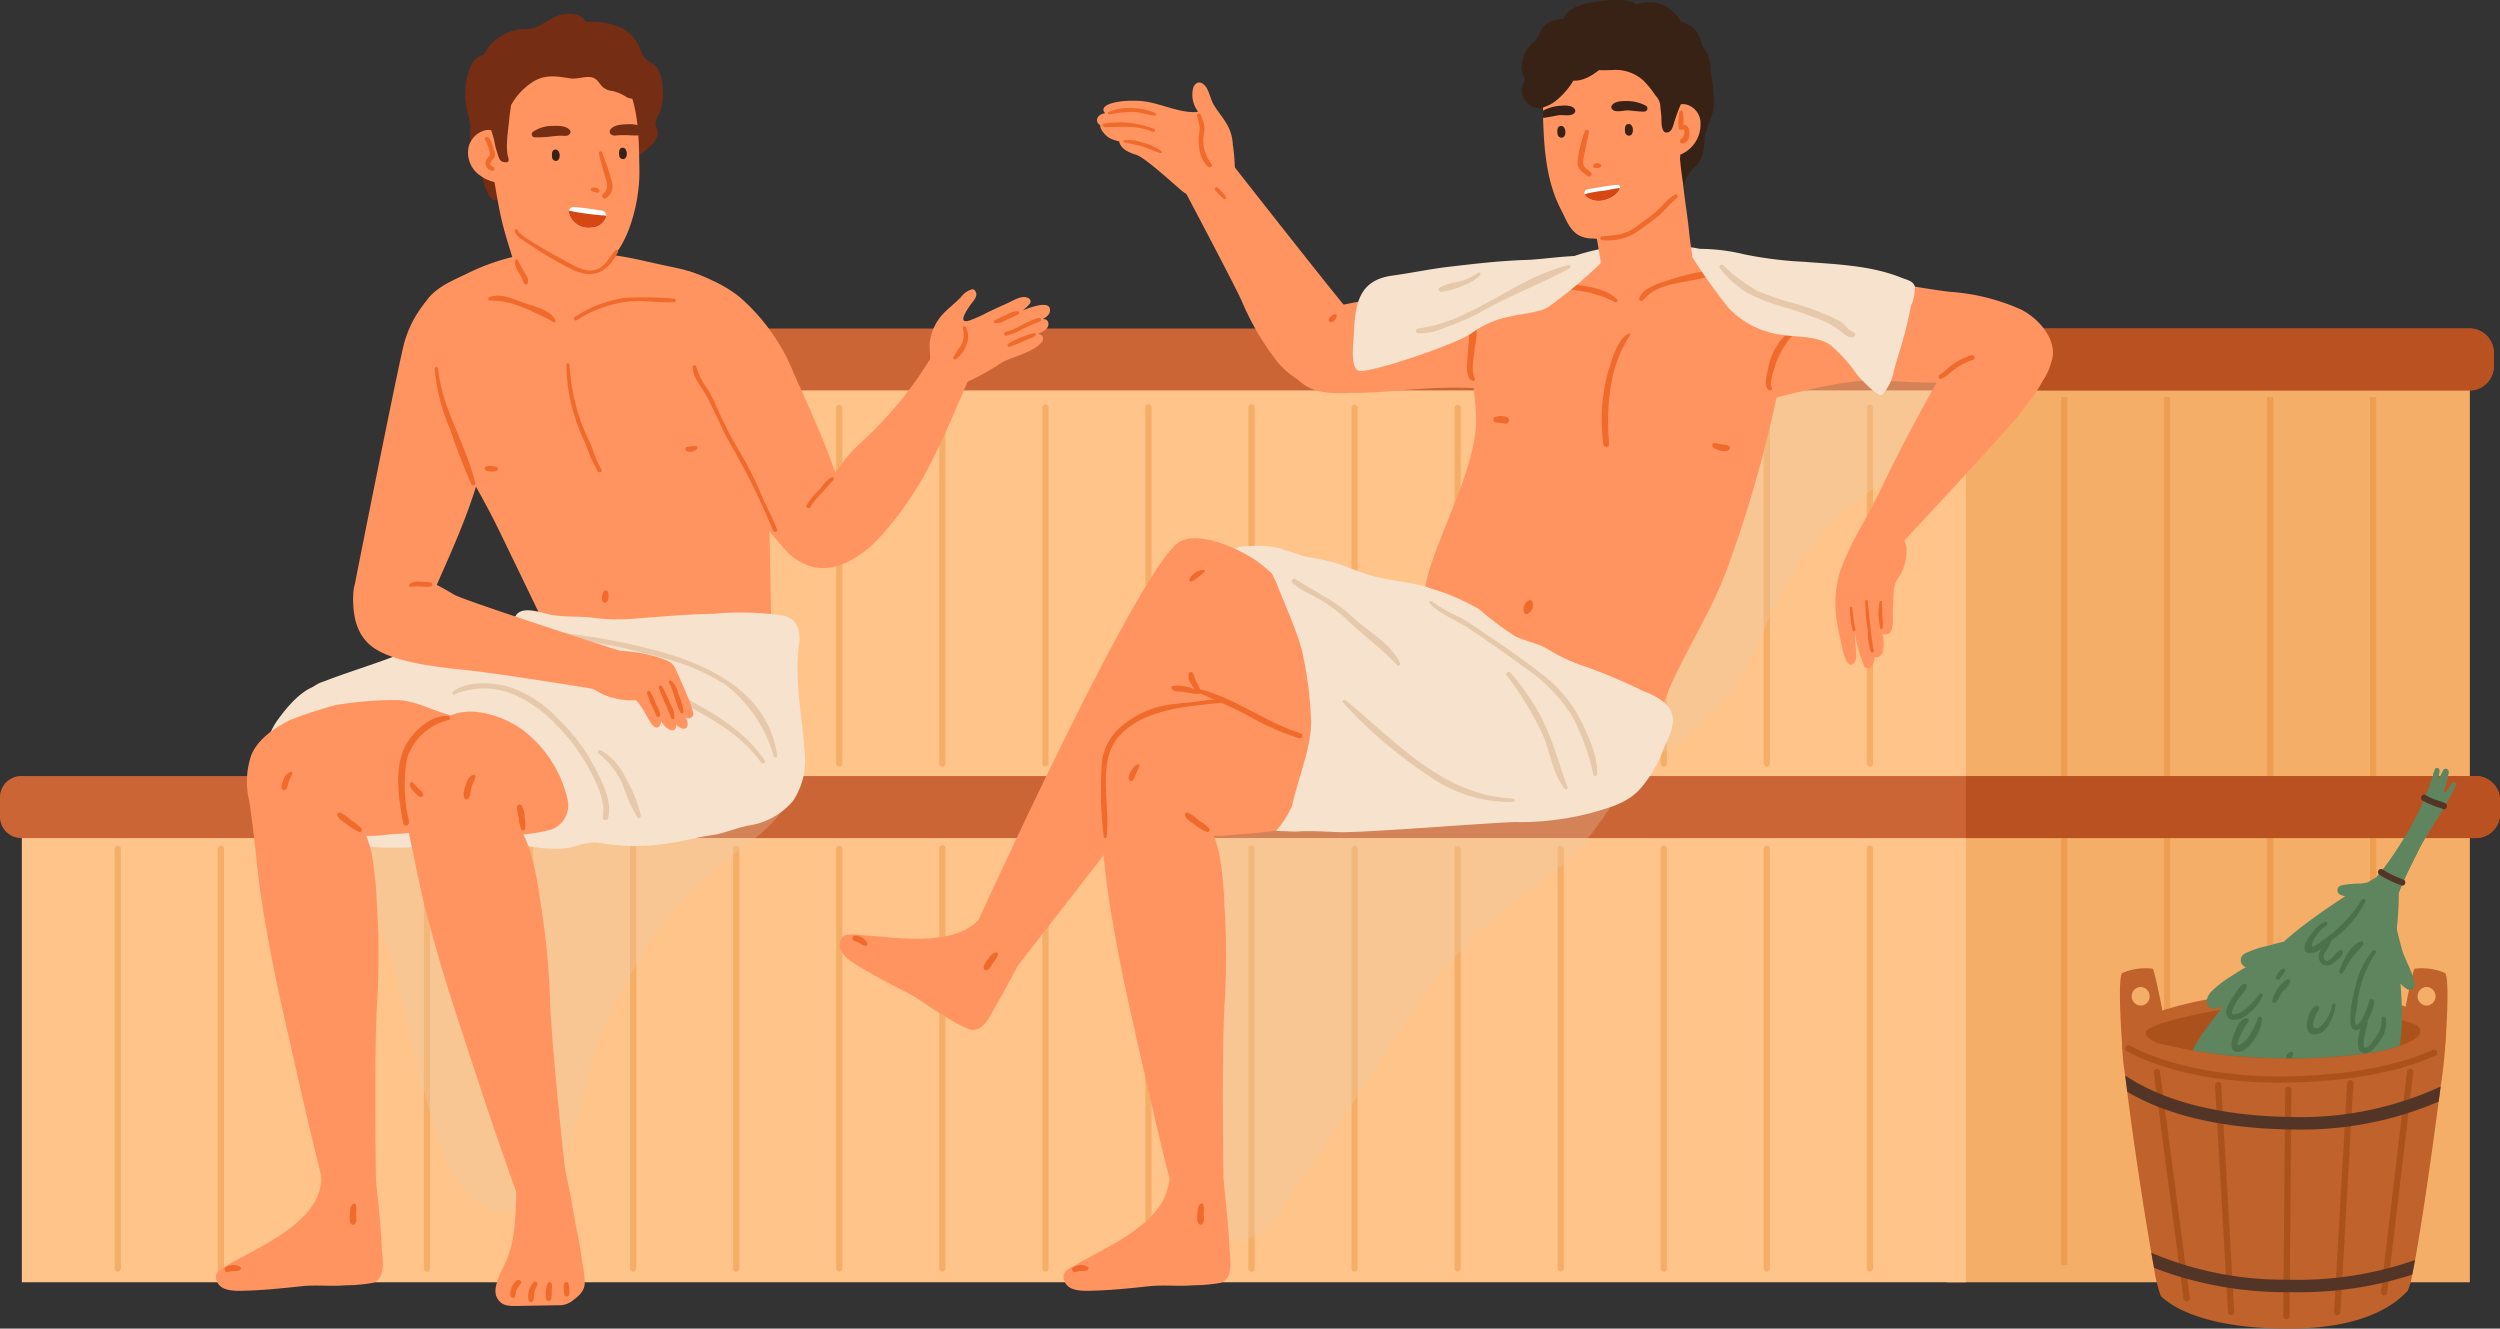 <svg id="グループ_18191" data-name="グループ 18191" xmlns="http://www.w3.org/2000/svg" xmlns:xlink="http://www.w3.org/1999/xlink" width="223.306" height="118.675" viewBox="0 0 223.306 118.675">
  <rect x="0" y="0" width="223.306" height="118.675" fill="#333333" stroke="none"/>
  <defs>
    <clipPath id="clip-path">
      <rect id="長方形_4112" data-name="長方形 4112" width="223.306" height="118.675" fill="none"/>
    </clipPath>
    <clipPath id="clip-path-3">
      <rect id="長方形_4108" data-name="長方形 4108" width="40.073" height="45.955" fill="none"/>
    </clipPath>
    <clipPath id="clip-path-4">
      <rect id="長方形_4109" data-name="長方形 4109" width="39.28" height="40.566" fill="none"/>
    </clipPath>
    <clipPath id="clip-path-5">
      <rect id="長方形_4110" data-name="長方形 4110" width="32.256" height="37.581" fill="none"/>
    </clipPath>
  </defs>
  <g id="グループ_15128" data-name="グループ 15128" clip-path="url(#clip-path)">
    <g id="グループ_15127" data-name="グループ 15127">
      <g id="グループ_15126" data-name="グループ 15126" clip-path="url(#clip-path)">
        <path id="パス_30213" data-name="パス 30213" d="M358.032,59.538H312v81.345h46.687V60.192a.654.654,0,0,0-.654-.654" transform="translate(-138.074 -26.348)" fill="#f5ae67"/>
        <rect id="長方形_4102" data-name="長方形 4102" width="123.691" height="41.087" transform="translate(51.908 32.199)" fill="#ffc489"/>
        <rect id="長方形_4103" data-name="長方形 4103" width="173.648" height="41.087" transform="translate(1.951 73.448)" fill="#ffc489"/>
        <path id="パス_30214" data-name="パス 30214" d="M258.063,54.806V56a2.167,2.167,0,0,1-2.169,2.168H81.69a1.891,1.891,0,0,1-1.89-1.89V54.527a1.891,1.891,0,0,1,1.89-1.89H255.895a2.167,2.167,0,0,1,2.169,2.169" transform="translate(-35.315 -23.294)" fill="#cc6535"/>
        <path id="パス_30215" data-name="パス 30215" d="M299.4,173.547a.279.279,0,0,1-.279-.279V135.762a.279.279,0,0,1,.558,0v37.507a.279.279,0,0,1-.279.279" transform="translate(-132.374 -59.957)" fill="#f5ae67"/>
        <path id="パス_30216" data-name="パス 30216" d="M282.885,173.547a.279.279,0,0,1-.279-.279V135.762a.279.279,0,0,1,.557,0v37.507a.279.279,0,0,1-.279.279" transform="translate(-125.066 -59.957)" fill="#f5ae67"/>
        <path id="パス_30217" data-name="パス 30217" d="M266.371,173.547a.279.279,0,0,1-.279-.279V135.762a.279.279,0,1,1,.557,0v37.507a.279.279,0,0,1-.279.279" transform="translate(-117.757 -59.957)" fill="#f5ae67"/>
        <path id="パス_30218" data-name="パス 30218" d="M249.857,173.547a.279.279,0,0,1-.279-.279V135.762a.279.279,0,0,1,.557,0v37.507a.279.279,0,0,1-.279.279" transform="translate(-110.449 -59.957)" fill="#f5ae67"/>
        <path id="パス_30219" data-name="パス 30219" d="M233.343,173.547a.279.279,0,0,1-.279-.279V135.762a.279.279,0,0,1,.557,0v37.507a.279.279,0,0,1-.279.279" transform="translate(-103.141 -59.957)" fill="#f5ae67"/>
        <path id="パス_30220" data-name="パス 30220" d="M216.828,173.547a.279.279,0,0,1-.279-.279V135.762a.279.279,0,0,1,.557,0v37.507a.279.279,0,0,1-.279.279" transform="translate(-95.832 -59.957)" fill="#f5ae67"/>
        <path id="パス_30221" data-name="パス 30221" d="M200.315,173.547a.279.279,0,0,1-.279-.279V135.762a.279.279,0,1,1,.557,0v37.507a.279.279,0,0,1-.279.279" transform="translate(-88.525 -59.957)" fill="#f5ae67"/>
        <path id="パス_30222" data-name="パス 30222" d="M183.8,173.547a.279.279,0,0,1-.279-.279V135.762a.279.279,0,1,1,.557,0v37.507a.279.279,0,0,1-.279.279" transform="translate(-81.216 -59.957)" fill="#f5ae67"/>
        <path id="パス_30223" data-name="パス 30223" d="M167.286,173.547a.279.279,0,0,1-.279-.279V135.762a.279.279,0,0,1,.557,0v37.507a.279.279,0,0,1-.279.279" transform="translate(-73.908 -59.957)" fill="#f5ae67"/>
        <path id="パス_30224" data-name="パス 30224" d="M150.772,173.547a.279.279,0,0,1-.279-.279V135.762a.279.279,0,1,1,.557,0v37.507a.279.279,0,0,1-.279.279" transform="translate(-66.6 -59.957)" fill="#f5ae67"/>
        <path id="パス_30225" data-name="パス 30225" d="M134.258,173.547a.279.279,0,0,1-.279-.279V135.762a.279.279,0,0,1,.557,0v37.507a.279.279,0,0,1-.279.279" transform="translate(-59.292 -59.957)" fill="#f5ae67"/>
        <path id="パス_30226" data-name="パス 30226" d="M117.743,173.547a.279.279,0,0,1-.279-.279V135.762a.279.279,0,0,1,.557,0v37.507a.279.279,0,0,1-.279.279" transform="translate(-51.983 -59.957)" fill="#f5ae67"/>
        <path id="パス_30227" data-name="パス 30227" d="M101.23,173.547a.279.279,0,0,1-.279-.279V135.762a.279.279,0,1,1,.557,0v37.507a.279.279,0,0,1-.279.279" transform="translate(-44.675 -59.957)" fill="#f5ae67"/>
        <path id="パス_30228" data-name="パス 30228" d="M84.715,173.547a.279.279,0,0,1-.279-.279V135.762a.279.279,0,0,1,.557,0v37.507a.279.279,0,0,1-.279.279" transform="translate(-37.367 -59.957)" fill="#f5ae67"/>
        <path id="パス_30229" data-name="パス 30229" d="M68.2,173.547a.279.279,0,0,1-.279-.279V135.762a.279.279,0,0,1,.557,0v37.507a.279.279,0,0,1-.279.279" transform="translate(-30.058 -59.957)" fill="#f5ae67"/>
        <path id="パス_30230" data-name="パス 30230" d="M51.687,173.547a.279.279,0,0,1-.279-.279V135.762a.279.279,0,0,1,.557,0v37.507a.279.279,0,0,1-.279.279" transform="translate(-22.75 -59.957)" fill="#f5ae67"/>
        <path id="パス_30231" data-name="パス 30231" d="M35.173,173.547a.279.279,0,0,1-.279-.279V135.762a.279.279,0,0,1,.557,0v37.507a.279.279,0,0,1-.279.279" transform="translate(-15.442 -59.957)" fill="#f5ae67"/>
        <path id="パス_30232" data-name="パス 30232" d="M18.658,173.547a.279.279,0,0,1-.279-.279V135.762a.279.279,0,0,1,.557,0v37.507a.279.279,0,0,1-.279.279" transform="translate(-8.134 -59.957)" fill="#f5ae67"/>
        <path id="パス_30233" data-name="パス 30233" d="M299.4,97.166a.279.279,0,0,1-.279-.279V65.111a.279.279,0,0,1,.558,0V96.887a.279.279,0,0,1-.279.279" transform="translate(-132.374 -28.691)" fill="#f5ae67"/>
        <path id="パス_30234" data-name="パス 30234" d="M282.885,97.166a.279.279,0,0,1-.279-.279V65.111a.279.279,0,0,1,.557,0V96.887a.279.279,0,0,1-.279.279" transform="translate(-125.066 -28.691)" fill="#f5ae67"/>
        <path id="パス_30235" data-name="パス 30235" d="M266.371,97.166a.279.279,0,0,1-.279-.279V65.111a.279.279,0,1,1,.557,0V96.887a.279.279,0,0,1-.279.279" transform="translate(-117.757 -28.691)" fill="#f5ae67"/>
        <path id="パス_30236" data-name="パス 30236" d="M249.857,97.166a.279.279,0,0,1-.279-.279V65.111a.279.279,0,0,1,.557,0V96.887a.279.279,0,0,1-.279.279" transform="translate(-110.449 -28.691)" fill="#f5ae67"/>
        <path id="パス_30237" data-name="パス 30237" d="M233.343,97.166a.279.279,0,0,1-.279-.279V65.111a.279.279,0,0,1,.557,0V96.887a.279.279,0,0,1-.279.279" transform="translate(-103.141 -28.691)" fill="#f5ae67"/>
        <path id="パス_30238" data-name="パス 30238" d="M216.828,97.166a.279.279,0,0,1-.279-.279V65.111a.279.279,0,0,1,.557,0V96.887a.279.279,0,0,1-.279.279" transform="translate(-95.832 -28.691)" fill="#f5ae67"/>
        <path id="パス_30239" data-name="パス 30239" d="M200.315,97.166a.279.279,0,0,1-.279-.279V65.111a.279.279,0,1,1,.557,0V96.887a.279.279,0,0,1-.279.279" transform="translate(-88.525 -28.691)" fill="#f5ae67"/>
        <path id="パス_30240" data-name="パス 30240" d="M183.8,97.166a.279.279,0,0,1-.279-.279V65.111a.279.279,0,1,1,.557,0V96.887a.279.279,0,0,1-.279.279" transform="translate(-81.216 -28.691)" fill="#f5ae67"/>
        <path id="パス_30241" data-name="パス 30241" d="M167.286,97.166a.279.279,0,0,1-.279-.279V65.111a.279.279,0,1,1,.557,0V96.887a.279.279,0,0,1-.279.279" transform="translate(-73.908 -28.691)" fill="#f5ae67"/>
        <path id="パス_30242" data-name="パス 30242" d="M150.772,97.166a.279.279,0,0,1-.279-.279V65.111a.279.279,0,1,1,.557,0V96.887a.279.279,0,0,1-.279.279" transform="translate(-66.6 -28.691)" fill="#f5ae67"/>
        <path id="パス_30243" data-name="パス 30243" d="M134.258,97.166a.279.279,0,0,1-.279-.279V65.111a.279.279,0,0,1,.557,0V96.887a.279.279,0,0,1-.279.279" transform="translate(-59.292 -28.691)" fill="#f5ae67"/>
        <rect id="長方形_4104" data-name="長方形 4104" width="0.557" height="77.526" transform="translate(184.1 35.464)" fill="#ed9e51"/>
        <rect id="長方形_4105" data-name="長方形 4105" width="0.557" height="77.526" transform="translate(193.298 35.464)" fill="#ed9e51"/>
        <rect id="長方形_4106" data-name="長方形 4106" width="0.557" height="77.526" transform="translate(202.496 35.464)" fill="#ed9e51"/>
        <rect id="長方形_4107" data-name="長方形 4107" width="0.557" height="77.526" transform="translate(211.694 35.464)" fill="#ed9e51"/>
        <path id="パス_30244" data-name="パス 30244" d="M223.306,126.516v1.2a2.167,2.167,0,0,1-2.168,2.169H1.9a1.893,1.893,0,0,1-1.9-1.89v-1.756a1.893,1.893,0,0,1,1.9-1.89H221.137a2.167,2.167,0,0,1,2.168,2.169" transform="translate(0 -55.029)" fill="#cc6535"/>
        <path id="パス_30245" data-name="パス 30245" d="M362.15,54.806V56a2.167,2.167,0,0,1-2.169,2.168H315V52.637h44.981a2.167,2.167,0,0,1,2.169,2.169" transform="translate(-139.401 -23.294)" fill="#ba5120"/>
        <path id="パス_30246" data-name="パス 30246" d="M362.707,126.516v1.2a2.167,2.167,0,0,1-2.168,2.169H315v-5.536h45.539a2.167,2.167,0,0,1,2.168,2.169" transform="translate(-139.401 -55.029)" fill="#ba5120"/>
        <g id="グループ_15119" data-name="グループ 15119" transform="translate(105.633 65.024)" opacity="0.29" style="mix-blend-mode: multiply;isolation: isolate">
          <g id="グループ_15118" data-name="グループ 15118">
            <g id="グループ_15117" data-name="グループ 15117" clip-path="url(#clip-path-3)">
              <path id="パス_30247" data-name="パス 30247" d="M229,117.829a.608.608,0,0,0-.851-.072c-5.086-2.858-11.925.651-17.22.973-5.9.36-14.431-.814-18.579,4.477-3.94,5.025-2.793,12.93-2.395,18.783.274,4.015.391,8.068.971,12.053a34.153,34.153,0,0,0,.957,5.368,8.887,8.887,0,0,0,1.943,2.9.916.916,0,0,0,.923.244,8.779,8.779,0,0,0,3.911-3.453c1.842-2.605,3.666-5.256,5.4-7.933,3.506-5.4,6.7-11.112,11.282-15.713,3.514-3.53,8.218-5.846,11.127-9.972,1.069-1.516,4.4-5.771,2.527-7.658" transform="translate(-189.491 -116.644)" fill="#e8caac"/>
            </g>
          </g>
        </g>
        <g id="グループ_15122" data-name="グループ 15122" transform="translate(32.184 67.73)" opacity="0.29" style="mix-blend-mode: multiply;isolation: isolate">
          <g id="グループ_15121" data-name="グループ 15121">
            <g id="グループ_15120" data-name="グループ 15120" clip-path="url(#clip-path-4)">
              <path id="パス_30248" data-name="パス 30248" d="M96.52,121.838a.667.667,0,0,0-1.047-.153c-5.752-.206-11.27,1.013-17,1.542-5.284.488-10.559,1.035-15.838,1.52-8.773.807-3.364,9.818-2.079,14.89,1.2,4.729,2.211,9.516,3.6,14.194.828,2.779,2.03,6.545,4.94,7.809,6.925,3.009,8.339-10.821,9.71-14.4,2.045-5.335,5.552-11.253,9.764-15.16,2.975-2.759,7.153-4.367,7.89-8.466a1.021,1.021,0,0,0,.052-1.78" transform="translate(-57.733 -121.498)" fill="#e8caac"/>
            </g>
          </g>
        </g>
        <g id="グループ_15125" data-name="グループ 15125" transform="translate(143.044 31.715)" opacity="0.29" style="mix-blend-mode: multiply;isolation: isolate">
          <g id="グループ_15124" data-name="グループ 15124">
            <g id="グループ_15123" data-name="グループ 15123" clip-path="url(#clip-path-5)">
              <path id="パス_30249" data-name="パス 30249" d="M288.523,59.175c-.986-1.724-3.578-1.905-5.318-2.086-3.207-.332-6.563-.415-9.476,1.19-3.005,1.655-4.935,4.7-6.409,7.692a84.246,84.246,0,0,0-5.039,12.309,55.462,55.462,0,0,0-1.86,7c-.348,2.07-.3,4.31-1.419,6.153a.775.775,0,0,0-.057.778,4.348,4.348,0,0,1-1.875.985c-.756.1-.519,1.239.172,1.274,1.99.1,4.558-1.888,6.125-2.932a18.546,18.546,0,0,0,6.754-7.885c1.93-4.335,3.427-7.981,6.818-11.442,2.826-2.884,6.127-4.862,9.149-7.465,1.427-1.229,3.611-3.515,2.434-5.572" transform="translate(-256.602 -56.893)" fill="#e8caac"/>
            </g>
          </g>
        </g>
        <path id="パス_30250" data-name="パス 30250" d="M264.988,40.475c-.815-.158-1.648-.125-2.459-.3-.892-.187-1.735-.547-2.638-.7a28.443,28.443,0,0,0-5.557-.232,19.246,19.246,0,0,0-5.22,1.017c-1.183.376-2.688.574-3.561,1.536a.42.42,0,0,0,.293.707c2.628.03,5.193-.684,7.831-.688,2.19,0,4.653.637,6.81.211.59-.117,1.745-.5,1.725-1.239a7.557,7.557,0,0,0,2.777.05.189.189,0,0,0,0-.361" transform="translate(-108.618 -17.352)" fill="#f7e2cd"/>
        <path id="パス_30251" data-name="パス 30251" d="M208.926,106.518c-.463-2.232-.143-4.365-1.121-6.476-1.861-4.013-3.32-8.178-6.889-11.028a7.888,7.888,0,0,0-2.16-1.3,8.444,8.444,0,0,0-2.724-.217c-1.772-.076-2.95,1.066-3.977,2.429-2.765,3.668-.986,7.624.2,11.522.762,2.512,1.023,5.321,2.364,7.655a6.216,6.216,0,0,0,2.858,2.715c1.748.709,4.073.287,5.892.05,1.759-.229,3.283-1.041,5.017-1.308a.259.259,0,0,0,.191-.327.227.227,0,0,0,.036-.151c-.042-.36.55-.9.644-1.27a5.392,5.392,0,0,0-.327-2.292" transform="translate(-84.344 -38.719)" fill="#f7e2cd"/>
        <path id="パス_30252" data-name="パス 30252" d="M235.915,43.782a5.416,5.416,0,0,0-2.92-.41c-1.418.061-2.838.045-4.256.13a58.566,58.566,0,0,0-7.9,1.462c-2.828.572-6.33.925-9.13,1.61a2.7,2.7,0,0,0-1.967,1.822,1.029,1.029,0,0,0-.153.532,15.2,15.2,0,0,0,.419,2.978c.082.473-1.371,1.185-1.02,1.562.287.31,2.043.332,2.441.347,1.016.042,2.04.059,3.058.021,1.7-.063,5.854-.214,8.2-.319.633.158,1.279.273,1.917.421a6.584,6.584,0,0,0,3.477.176.256.256,0,0,0,.085-.439,3.128,3.128,0,0,1,.934.044.284.284,0,0,0,.345-.345c-.083-.565-.877-.487-1.28-.456-.348.026-.7.115-1.052.115a2.936,2.936,0,0,1-.628-.081c.072-.02.151-.04.22-.06,1.419-.413,1.177-1.8,1.128-3.028-.062-1.609.222-3.74-.987-4.979.766-.176,1.537-.338,2.324-.522a.156.156,0,0,0,.112-.144,24.155,24.155,0,0,1,6.415.067c.292.06.5-.35.212-.5" transform="translate(-92.464 -19.183)" fill="#ff9461"/>
        <path id="パス_30253" data-name="パス 30253" d="M260.426,43.855c-.167-.942-.915-1.291-1.768-1.57a33.568,33.568,0,0,0-7.171-1.2,34.1,34.1,0,0,0-9.93.965,31.553,31.553,0,0,1-3.355.518,6.209,6.209,0,0,0-2.912.69,4.215,4.215,0,0,0-1.341,2.437,29.458,29.458,0,0,0-1.291,4.916c-.232,1.829.234,3.516.177,5.323-.184,5.818-6.2,14.351-4.229,17.152-.375.613,1.25,2.162,1.755,2.691a42.422,42.422,0,0,0,7.955,4.078c2.946.953,5.959,1.59,8.943,2.37,2.025.53,2.43-1.719,3.1-3.17,1.576-3.4,3.564-6.5,4.884-10.041a113.784,113.784,0,0,0,4.075-13.745c.318-1.357.6-2.726.811-4.105a34.3,34.3,0,0,0,.107-3.933,16.644,16.644,0,0,0,.187-3.377" transform="translate(-100.993 -18.143)" fill="#ff9461"/>
        <path id="パス_30254" data-name="パス 30254" d="M261,6.2a2.9,2.9,0,0,0-.726-2.067l-.025-.024a2.707,2.707,0,0,0-.892-1.7,3.915,3.915,0,0,0-.991-.465A3.338,3.338,0,0,0,256.8.467,3.252,3.252,0,0,0,254.426.4c-1.1-.67-2.921-.337-4.052-.173-.79.114-2.277.553-2.49,1.478a2.58,2.58,0,0,0-1.63.5,2.961,2.961,0,0,0-.626,1.051,12.447,12.447,0,0,0-1.008,1.651,1.757,1.757,0,0,0-.041.912c.069.35.224.646.283,1,.074.447-.019.892.053,1.335a2,2,0,0,0,1.369,1.676.166.166,0,0,0,.209-.172c.642.321,1.42.392,2.088.653a24.161,24.161,0,0,1,3.368,1.923c.886.521,1.876.861,2.739,1.419.787.509.552,1.306,1.151,1.879a2.461,2.461,0,0,0,2.2.575,1.2,1.2,0,0,0,.219,1.121.152.152,0,0,0,.253-.067,8.121,8.121,0,0,1,.281-1.134c.294-.754.758-.949,1.19-1.54a3.709,3.709,0,0,0,.469-2.04c.118-1.008.7-1.818.833-2.826A15.127,15.127,0,0,0,261,6.2" transform="translate(-108.219 0)" fill="#382115"/>
        <path id="パス_30255" data-name="パス 30255" d="M70.461,114.044c-1.388-1.454-3.84-2.152-5.625-2.989a23.307,23.307,0,0,0-7.822-1.836,27.6,27.6,0,0,0-8.452.738c-.227.056-.447.122-.665.191-.03-.025-.058-.052-.088-.076a1.649,1.649,0,0,0-.316-.226.21.21,0,0,0-.2-.351c-1.459.27-2.791,1.859-3.626,3a6.093,6.093,0,0,0-1.223,3.914,6.748,6.748,0,0,0,1.584,3.955,10.963,10.963,0,0,0,6.427,3.392c3.244.552,6.748.107,10.012-.057a33.578,33.578,0,0,1,5.9.255c1.276.164,2.292.37,3.434-.356a.173.173,0,0,0,.051-.18c-.214-.13-.384-.043-.652.011,1.1-.219,2.057-1.838,2.355-2.8.616-1.992.423-4.99-1.092-6.577" transform="translate(-18.78 -48.303)" fill="#f7e2cd"/>
        <path id="パス_30256" data-name="パス 30256" d="M81.681,117.28a10.878,10.878,0,0,0-4.92-5.423c-2.078-1.282-3.819-1.012-5.9.163-2.213,1.25-5.892,2.762-6.734,5.41a7.3,7.3,0,0,0,.172,4.034c.794,3.017,1.264,6.087,2.046,9.117.851,3.3,1.833,6.559,2.9,9.792,1.709,5.172,3.144,9.662,5.246,15.5a41.206,41.206,0,0,0,4.409-.707c0-.023.018-.075.018-.075s-1.379-12.207-1.511-16.832a67.731,67.731,0,0,0-.873-8.691,31.128,31.128,0,0,0-.875-4.384,11.988,11.988,0,0,0-.63-1.525,13.8,13.8,0,0,0,2.068-.329,36.9,36.9,0,0,0,4.195-.861c1.994-.615.9-3.872.387-5.189" transform="translate(-28.283 -49.127)" fill="#ff9461"/>
        <path id="パス_30257" data-name="パス 30257" d="M63.985,113.679c-.722-2.578-7.156-1.5-9.25-3.084-1.947-1.474-5.364-.251-7.546.72-2.322,1.034-6.128,2.188-7.218,4.743a7.3,7.3,0,0,0-.213,4.032c.5,3.079.678,6.18,1.168,9.27.533,3.363,1.2,6.7,1.954,10.024,1.209,5.311,2.209,9.917,3.746,15.932a41.36,41.36,0,0,0,4.457-.284c.006-.023.025-.073.025-.073s-.209-12.282.1-16.9a67.656,67.656,0,0,0-.041-8.735,31.207,31.207,0,0,0-.453-4.447,11.963,11.963,0,0,0-.483-1.578,13.781,13.781,0,0,0,2.09-.131,36.988,36.988,0,0,0,4.257-.458c2.044-.423,7.789-7.673,7.409-9.032" transform="translate(-17.515 -48.64)" fill="#ff9461"/>
        <path id="パス_30258" data-name="パス 30258" d="M92.186,8.764a3.31,3.31,0,0,0-.488-1.7c-.428-.576-1.079-.619-1.39-1.333a3.534,3.534,0,0,0-1.817-2.268,6.418,6.418,0,0,0-3.015-.533.279.279,0,0,1-.125-.014c-.1-.043-.153-.186-.224-.261a1.27,1.27,0,0,0-.385-.27,2.208,2.208,0,0,0-.871-.172c-1.558-.047-2.369,1.282-3.8,1.369a4.053,4.053,0,0,0-2.716.913,3.392,3.392,0,0,0-1.119,1.351,1.889,1.889,0,0,0-1.128.919,6.426,6.426,0,0,0-.291,4.417,7.008,7.008,0,0,1,.2,1.178,8.256,8.256,0,0,0-.047.892,1.4,1.4,0,0,0,.452.719,2.941,2.941,0,0,1,.5,1.924c.142.835.4,2.575,1.245,2.967.167.077.4-.094.279-.279a.674.674,0,0,1-.075-.154c.15-.613.654-1.035.84-1.627.162-.516.1-.722.778-.735.154,0,.332.123.5.121a34.353,34.353,0,0,0,5.13-.117c1.6-.25,3.545-.02,4.963-.96.753-.5,2.441-1.409,2.121-2.564-.03-.107-.084-.206-.116-.311-.152-.494.239-.961.411-1.395a4.529,4.529,0,0,0,.182-2.077" transform="translate(-33.001 -0.979)" fill="#752e14"/>
        <path id="パス_30259" data-name="パス 30259" d="M98.35,71.524c-.011-1.638-.051-3.271-.09-4.882-.139-5.709.066-11.47-1.912-16.851A21.579,21.579,0,0,0,93.033,43.3c-.992-1.159-2.424-1.4-3.851-1.7-1.628-.335-3.223-.769-4.874-.984a27.3,27.3,0,0,0-7.734-.108,19.592,19.592,0,0,0-5.4,1.776c-1.5.716-3.214,1.4-3.934,3.023-.935,2.1-.549,4.868-.056,7.037a12.612,12.612,0,0,0,1.869,3.931c1.6,2.576,3.6,6.017,4.934,8.733.622,1.265,5.135,10.642,5.167,10.661.5,1.006-.937.28-.321,1.16.877,1.254,2.4,1.857,3.431,2.987a18.354,18.354,0,0,0,3.143,2.766,19.088,19.088,0,0,0,4.045,1.855c2.232.866,4.994,2.827,7.52,2.331a1.532,1.532,0,0,0,1.286-1.2,33.1,33.1,0,0,0,.389-3.685c.473-3.308-.274-6.97-.3-10.36" transform="translate(-29.504 -17.823)" fill="#ff9461"/>
        <path id="パス_30260" data-name="パス 30260" d="M92.1,19.35c-.057-2.7.088-7.851-2.8-9.224a5.759,5.759,0,0,0-4.615-.257A9.485,9.485,0,0,0,80.4,12.78a7.171,7.171,0,0,0-1.289,5.366,13.925,13.925,0,0,0,1.807,6.378c.973,1.464,7.009,3.754,8.282,3.015,1.725-1,2.971-5.091,2.9-8.19" transform="translate(-34.988 -4.206)" fill="#ff9461"/>
        <path id="パス_30261" data-name="パス 30261" d="M87.255,34.588c-.008-.072-.025-.143-.037-.214a18.254,18.254,0,0,0-.528-3.5c-.254-1.069-.2-2.636-.856-3.515a.225.225,0,0,0-.409.172c.263,1.165.41,2.35.672,3.519-.007-.027-.017-.054-.024-.081-.171-.662-.211-1.55-.8-2.011-.7-.548-1.9-.419-2.715-.565a17.379,17.379,0,0,0-1.757-.3c-.791-.057-1.566.089-2.355,0q-.155-.677-.293-1.356c-.076-.374-.187-.785-.285-1.2a1.327,1.327,0,0,0,.9-.331.24.24,0,0,0-.1-.4,9.193,9.193,0,0,0-.953-.1c-.01-.073-.017-.145-.023-.217l.062.071c.088.1.269-.036.187-.145q-.067-.14-.133-.28a3.05,3.05,0,0,0-.1-1.828.249.249,0,0,0,.375-.2,1.293,1.293,0,0,0-1.459-1.279,2.038,2.038,0,0,0-1.6,1.538,2.47,2.47,0,0,0,1,2.5,3.5,3.5,0,0,0,1.306.609c.026.125.051.25.074.38.193,1.123.384,2.245.658,3.353.255,1.03.591,2.034.889,3.052a6.27,6.27,0,0,0,1.263,2.921,5.471,5.471,0,0,0,3.975,1.674c1.357-.008,3.265-.612,3.073-2.269" transform="translate(-33.171 -9.213)" fill="#ff9461"/>
        <path id="パス_30262" data-name="パス 30262" d="M134,53.074a33.109,33.109,0,0,0-3.094-2.37A34.555,34.555,0,0,1,124.5,58.6a14.882,14.882,0,0,0-2.362,2.739c-1.059-3.012-2.39-5.927-3.7-8.839a17.829,17.829,0,0,0-4.915-6.895,12.1,12.1,0,0,0-2.4-1.435,13.938,13.938,0,0,0-1.947-.777c-.31-.084-.408.138-.774.073a.261.261,0,0,0-.454-.136c-.125-.069-.3.077-.208.208.012.017.026.03.039.045a5.184,5.184,0,0,0-.274,3.161c.186,1.782-.363,4.365.506,5.915,1.02,1.817,2.056,3.555,2.9,5.465A20.9,20.9,0,0,0,112.9,61.5a31.444,31.444,0,0,0,1.828,2.839,24.806,24.806,0,0,0,3.13,4.1,4.85,4.85,0,0,0,2.454,1.37c2.077.376,4.064-.962,5.476-2.337a30.26,30.26,0,0,0,5.18-7.6c1.1-2.1,3.038-6.793,3.038-6.793" transform="translate(-47.526 -19.132)" fill="#ff9461"/>
        <path id="パス_30263" data-name="パス 30263" d="M159.252,49.035a1.706,1.706,0,0,0-.194-.025c.324-.174.586-.391.629-.667.145-.939-1.171-.614-2.458-.09a3.045,3.045,0,0,0,.69-.655.32.32,0,0,0-.114-.434c-.573-.348-1.348.177-1.873.414-.6.273-1.2.544-1.8.831a12.455,12.455,0,0,1-1.644.737c-1.166.371-.09-1.124.09-1.38.263-.375.766-.828.425-1.286a.278.278,0,0,0-.3-.121,1.918,1.918,0,0,0-.955.689c-.589.613-1.332,1.141-1.861,1.8a4.64,4.64,0,0,0-.943,2.326,13.843,13.843,0,0,0,.171,2.212,2.044,2.044,0,0,0,.009.212,3.406,3.406,0,0,1-.016.383.158.158,0,0,0,.17.178,1.8,1.8,0,0,0,2.331.777,22.843,22.843,0,0,0,3.814-2.058c1.012-.553,2.788-.874,3.547-1.822a.41.41,0,0,0-.178-.675,1.8,1.8,0,0,0-.2-.042c.489-.19.987-.464.966-.91a.424.424,0,0,0-.3-.4" transform="translate(-65.908 -20.513)" fill="#ff9461"/>
        <path id="パス_30264" data-name="パス 30264" d="M89.1,24.268c-.057-.188-.188-.331-.386-.3-.313.05-.283.445-.261.69a.349.349,0,0,0,.43.309c.232-.074.3-.432.217-.7" transform="translate(-39.14 -10.605)" fill="#382115"/>
        <path id="パス_30265" data-name="パス 30265" d="M99.853,23.977c-.057-.188-.188-.331-.386-.3-.313.05-.283.444-.261.69a.348.348,0,0,0,.43.309c.232-.074.3-.432.217-.7" transform="translate(-43.898 -10.476)" fill="#382115"/>
        <path id="パス_30266" data-name="パス 30266" d="M97.106,26.918a21.219,21.219,0,0,0-.886-2.609c-.07-.16-.305-.042-.271.114.131.586.289,1.167.456,1.744.2.682.553,1.3-.1,1.912-.213.2.108.52.32.32a1.3,1.3,0,0,0,.482-1.482" transform="translate(-42.46 -10.724)" fill="#f06a2b"/>
        <path id="パス_30267" data-name="パス 30267" d="M95.353,30.167a.7.7,0,0,0-.592-.1.147.147,0,0,0-.086.213c.121.19.348.143.543.212s.286-.213.135-.321" transform="translate(-41.888 -13.291)" fill="#f06a2b"/>
        <path id="パス_30268" data-name="パス 30268" d="M94.078,33.483c-.786-.123-1.566-.234-2.358-.312-.329-.033-.513.1-.546.329a.767.767,0,0,0,.033.346,1.812,1.812,0,0,0,1.929,1.165,1.414,1.414,0,0,0,1.349-.942.506.506,0,0,0,.017-.128.468.468,0,0,0-.424-.457" transform="translate(-40.345 -14.677)" fill="#fff"/>
        <path id="パス_30269" data-name="パス 30269" d="M94.5,34.205a.506.506,0,0,1-.017.128,1.414,1.414,0,0,1-1.349.942,1.812,1.812,0,0,1-1.929-1.165.767.767,0,0,1-.033-.346,24.72,24.72,0,0,0,3.328.44" transform="translate(-40.345 -14.942)" fill="#d64713"/>
        <path id="パス_30270" data-name="パス 30270" d="M88.639,20.61c-.252-.453-1.03-.463-1.525-.441A3.12,3.12,0,0,0,85.3,20.7a.278.278,0,0,0,.2.489A9.917,9.917,0,0,0,87.04,21.1c.256-.026.513-.05.77-.056.21,0,.512.062.7-.07.1-.075.2-.248.131-.363" transform="translate(-37.703 -8.923)" fill="#752e14"/>
        <path id="パス_30271" data-name="パス 30271" d="M97.7,20.483c.216-.493.992-.556,1.488-.566a3.019,3.019,0,0,1,1.852.431.293.293,0,0,1-.166.527,9.4,9.4,0,0,1-1.541.014c-.264-.01-.529-.007-.793,0-.2.007-.5.083-.681-.037a.35.35,0,0,1-.159-.372" transform="translate(-43.23 -8.813)" fill="#752e14"/>
        <path id="パス_30272" data-name="パス 30272" d="M91.47,38.6c-.469.508-.821,1.269-1.443,1.6-1.159.617-2.541-.423-3.528-.934-.665-.345-1.311-.712-1.945-1.112-.454-.285-1.6-.879-1.836-1.4-.062-.142-.268-.036-.239.1.116.544.887.923,1.311,1.216a32.586,32.586,0,0,0,3.639,2.149c1.962,1.01,3.229.459,4.266-1.447.075-.139-.111-.3-.226-.174" transform="translate(-36.5 -16.234)" fill="#f06a2b"/>
        <path id="パス_30273" data-name="パス 30273" d="M91.644,12.2a.88.88,0,0,0-.423-.083c.187-.38-.174-.977-.415-1.3-1.925-2.582-4.963-2.248-7.61-1.132a9,9,0,0,0-2.67,1.484c0-.047,0-.095-.01-.141a.22.22,0,0,0-.439,0c0,.226-.023.451-.038.677-.044.057-.092.109-.134.171a7.679,7.679,0,0,0-1.259,2.463.12.12,0,0,0-.124.093,1.783,1.783,0,0,0,.007.928,10.322,10.322,0,0,1,.332,1.078,6.668,6.668,0,0,0,.268,1.09c.086.256.168.7.426.811a1.041,1.041,0,0,0,.4.067c.363.007.129-.5.1-.682a5.8,5.8,0,0,1-.044-1.077c.027-.719.139-1.431.205-2.147.036-.386.1-.788.161-1.2a5.792,5.792,0,0,1,1.9-2.044c1.126-.735,2.157-.529,3.393-.341.623.095,1.288-.212,1.877-.1.432.083.633.414.883.735a1.427,1.427,0,0,0,1,.488,3.9,3.9,0,0,1,1.234.536,1.1,1.1,0,0,0,.982.064.259.259,0,0,0,0-.444" transform="translate(-34.723 -3.914)" fill="#752e14"/>
        <path id="パス_30274" data-name="パス 30274" d="M78.489,23.1c-.108-.317-.229-1.063-.617-1.136a.167.167,0,0,0-.161.276,2.546,2.546,0,0,1,.328.838c.09.244.144.416-.017.639a1.893,1.893,0,0,0-.212.257.715.715,0,0,0,.529,1.008.19.19,0,0,0,.1-.352c-.642-.3-.025-.577.109-.872a.927.927,0,0,0-.054-.661" transform="translate(-34.37 -9.719)" fill="#f06a2b"/>
        <path id="パス_30275" data-name="パス 30275" d="M92.509,110.229c-.017-.272-.039-.541-.064-.8-.258-2.789-.8-5.8-.411-8.562.172-1.212-.145-2.323-1.434-2.619a27.11,27.11,0,0,0-6.232-.151c-2.5.045-4.969.285-7.46.47a17.708,17.708,0,0,1-3.379-.128c-1.245-.141-2.51-.023-3.744-.27-.794-.159-2.623-.884-3.112.213-.19.426.062,1.183.122,1.677a13.952,13.952,0,0,0-4.266.641c-2.321.562-4.716.482-6.967,1.321-1.977.737-4,1.357-5.962,2.116a2.838,2.838,0,0,0-1.807,1.587,8.424,8.424,0,0,1-1.1,1.812,40.741,40.741,0,0,1,3.936-1.281,32.943,32.943,0,0,1,5.513-.451c1.7.061,3.2.981,4.83,1.365,1.873-.857,4.569.083,6.163,1.149a10.807,10.807,0,0,1,4.222,6.364,2.308,2.308,0,0,1-1.855,2.8c-.018.038-.458.632-.206,1.092s1.086.533,1.537.507c1.274-.075,2.183-.75,3.53-.5a18.859,18.859,0,0,0,6.321-.023c1.194-.176,2.336-.518,3.533-.682,1.163-.159,2.209-.663,3.373-.875a6.376,6.376,0,0,0,3.931-2.218,6.6,6.6,0,0,0,.991-4.548" transform="translate(-20.662 -43.273)" fill="#f7e2cd"/>
        <path id="パス_30276" data-name="パス 30276" d="M87.13,194.822c-.194-1.668-.7-3.81-.952-5.466-.108-.711-.809-3.872-.809-3.872a16,16,0,0,1-1.444,1.53,8.621,8.621,0,0,1-2.173,1.1c-.011-.193-.017-.385-.033-.581a.2.2,0,0,0-.405,0c-.173,2.325,0,4.57-.812,6.81-.322.89-1.488,2.638-.991,3.627.4.789,1.075.777,1.857.764l3.582-.061a1.933,1.933,0,0,0,1.235-.341c.549-.419,1.1-.814,1.175-1.549a9.29,9.29,0,0,0-.23-1.964" transform="translate(-35.133 -82.085)" fill="#ff9461"/>
        <path id="パス_30277" data-name="パス 30277" d="M96.4,102.919a56.952,56.952,0,0,0-8.1-1.613c-.936-.126-3.276-.779-3.959.16-.119.164.127.314.263.2.8-.659,3.281.062,4.194.179a48.754,48.754,0,0,1,7.273,1.492A20.328,20.328,0,0,1,102,105.758a12.255,12.255,0,0,1,4.42,6.494c.053.154.329.143.305-.041-.709-5.422-5.646-7.959-10.33-9.292" transform="translate(-37.311 -44.682)" fill="#e6c8aa"/>
        <path id="パス_30278" data-name="パス 30278" d="M108.956,114.383c-1.817-2.63-4.464-4.172-7.234-5.653a31.813,31.813,0,0,0-9.682-3.738c-.157-.027-.294.208-.119.284,1.3.565,2.735.706,4.054,1.235a50.621,50.621,0,0,1,4.772,2.294c2.832,1.5,5.985,3.085,7.881,5.77.14.2.468.011.328-.192" transform="translate(-40.642 -46.463)" fill="#e6c8aa"/>
        <path id="パス_30279" data-name="パス 30279" d="M85.41,117.39a16.83,16.83,0,0,0-3.573-4.829,10.28,10.28,0,0,0-4.767-2.881c-1.377-.266-3.327-.357-4.5.538-.142.108-.021.339.143.246a6.986,6.986,0,0,1,4.8-.162,11.272,11.272,0,0,1,4.267,2.909,16.121,16.121,0,0,1,2.773,3.651c.727,1.3,1.658,3.024,1.374,4.563a.241.241,0,0,0,.464.128c.4-1.374-.381-2.948-.984-4.165" transform="translate(-32.089 -48.457)" fill="#e6c8aa"/>
        <path id="パス_30280" data-name="パス 30280" d="M98.271,122.652a5.327,5.327,0,0,0-2.192-2.432.177.177,0,0,0-.179.305,7.032,7.032,0,0,1,2.2,2.945,13.036,13.036,0,0,0,1.249,2.739c.122.153.315-.021.292-.169a12.29,12.29,0,0,0-1.371-3.388" transform="translate(-42.404 -53.192)" fill="#e6c8aa"/>
        <path id="パス_30281" data-name="パス 30281" d="M68.076,51.986a6.477,6.477,0,0,0-4.283-3.479c.041.009-.75-.079-.75-.079a9.906,9.906,0,0,0-1.967,3.942c-.656,2.736-4.063,19.826-4.325,21.212a3.841,3.841,0,0,0,0,2.128c.545,1.414,2.458,1.889,3.814,1.952,1.551.071,2.569-1.888,3.1-3.095,2.1-4.795,4.456-9.686,5.034-14.945a16.385,16.385,0,0,0-.62-7.635" transform="translate(-25.047 -21.432)" fill="#ff9461"/>
        <path id="パス_30282" data-name="パス 30282" d="M49.4,194.341c-.041-1.549-.513-5.708-.513-5.708s-.163-.859-1.384-.5a22.768,22.768,0,0,0-2.179,1.076c-.308.128-1.236-.621-1.236-.621l-.223.945c-.924,3.211-5.482,5.114-8.122,6.628-.7.4-1.459.679-1.008,1.606.38.781,1.551.761,2.273.746,1.765-.036,3.546-.226,5.3-.41,1.25-.131,2.617.032,3.869-.078a14.582,14.582,0,0,0,2.386-.209c1.367-.355.862-2.431.835-3.477" transform="translate(-15.314 -83.219)" fill="#ff9461"/>
        <path id="パス_30283" data-name="パス 30283" d="M82.383,205.1a1.44,1.44,0,0,0-.591,1.439c.046.157.306.224.382.05a2.932,2.932,0,0,0,.1-.481,2.119,2.119,0,0,1,.417-.7c.139-.189-.125-.414-.308-.308" transform="translate(-36.181 -90.754)" fill="#f06a2b"/>
        <path id="パス_30284" data-name="パス 30284" d="M85.1,205.407a1.837,1.837,0,0,0-.452,1.6.237.237,0,0,0,.453,0c.054-.224.03-.458.075-.685a3.011,3.011,0,0,1,.249-.666.209.209,0,0,0-.326-.251" transform="translate(-37.44 -90.874)" fill="#f06a2b"/>
        <path id="パス_30285" data-name="パス 30285" d="M87.984,205.652c-.018-.163-.264-.285-.352-.1a2.415,2.415,0,0,0-.152,1.411.233.233,0,0,0,.445,0,2.563,2.563,0,0,0,.049-.641,4.873,4.873,0,0,0,.01-.675" transform="translate(-38.692 -90.925)" fill="#f06a2b"/>
        <path id="パス_30286" data-name="パス 30286" d="M90.751,205.585c-.036-.206-.35-.187-.4,0a2.386,2.386,0,0,0,.031.979.228.228,0,0,0,.158.158.172.172,0,0,0,.12,0,.239.239,0,0,0,.166-.218,3.592,3.592,0,0,0-.077-.919" transform="translate(-39.967 -90.915)" fill="#f06a2b"/>
        <path id="パス_30287" data-name="パス 30287" d="M37.409,202.872a1.239,1.239,0,0,0-1.346.039c-.193.15.016.488.237.409a1.718,1.718,0,0,1,.608-.093.7.7,0,0,0,.5-.126.162.162,0,0,0,0-.228" transform="translate(-15.925 -89.699)" fill="#f06a2b"/>
        <path id="パス_30288" data-name="パス 30288" d="M56.587,192.96a.167.167,0,0,0-.243-.1c-.264.172-.283.544-.3.832s-.094.781.149.984a.2.2,0,0,0,.281,0c.226-.193.134-.568.126-.832a3.174,3.174,0,0,0-.014-.885" transform="translate(-24.792 -85.339)" fill="#f06a2b"/>
        <path id="パス_30289" data-name="パス 30289" d="M68.279,114.733c-1.6-.188-3.389,1.6-3.972,2.938-.855,1.963-.449,4.611-.047,6.643.067.336.575.192.513-.142a13.919,13.919,0,0,1-.178-5.674,5.167,5.167,0,0,1,3.73-3.426c.2-.05.135-.318-.046-.339" transform="translate(-28.235 -50.768)" fill="#f06a2b"/>
        <path id="パス_30290" data-name="パス 30290" d="M56.2,131.6a4.253,4.253,0,0,0-.93-.725,3.824,3.824,0,0,0-.963-.683.206.206,0,0,0-.252.252c.127.36.547.592.847.808a4.338,4.338,0,0,0,1.11.671c.2.066.3-.186.188-.323" transform="translate(-23.917 -57.613)" fill="#f06a2b"/>
        <path id="パス_30291" data-name="パス 30291" d="M83.522,130.014a2.145,2.145,0,0,0-.257-1,.232.232,0,0,0-.428.116A5.5,5.5,0,0,0,83,130.15a2.82,2.82,0,0,0,.231.974.183.183,0,0,0,.332-.043,3.63,3.63,0,0,0-.045-1.067" transform="translate(-36.659 -57.047)" fill="#f06a2b"/>
        <path id="パス_30292" data-name="パス 30292" d="M80.372,98.814S66.425,94.319,65.589,93.8c-.545-.34-5.057-3.052-5.072-1.2-1.241.351-.332.716-1.583.737a11.863,11.863,0,0,0-2.335.642c-.056,1.832.342,3.636,1.964,4.671,1.976,1.261,5.728,1.648,7.978,1.88,3.4.351,12.33,1.832,12.33,1.832Z" transform="translate(-25.045 -40.693)" fill="#ff9461"/>
        <path id="パス_30293" data-name="パス 30293" d="M161.353,49.857a2.013,2.013,0,0,0-.974.328,8.877,8.877,0,0,0-1.075.5.138.138,0,0,0,.032.25,1.625,1.625,0,0,0,.953-.268,11.919,11.919,0,0,0,1.138-.534.148.148,0,0,0-.074-.273" transform="translate(-70.469 -22.063)" fill="#f06a2b"/>
        <path id="パス_30294" data-name="パス 30294" d="M164.016,50.925c-1.065.253-1.958,1-3.016,1.268-.178.046-.148.353.045.331a4.055,4.055,0,0,0,1.188-.454,20.013,20.013,0,0,1,1.868-.84.158.158,0,0,0-.084-.3" transform="translate(-71.197 -22.534)" fill="#f06a2b"/>
        <path id="パス_30295" data-name="パス 30295" d="M163.871,53.372a4.22,4.22,0,0,0-.925.276,5.647,5.647,0,0,0-1.439.678.148.148,0,0,0,.113.268,17.228,17.228,0,0,0,1.667-.685c.217-.074.651-.168.678-.445a.094.094,0,0,0-.093-.093" transform="translate(-71.444 -23.619)" fill="#f06a2b"/>
        <path id="パス_30296" data-name="パス 30296" d="M153.884,52.43a.117.117,0,0,0-.031-.085l-.026-.026a.149.149,0,0,0-.247.144,2.033,2.033,0,0,1-.177,1.594,6.672,6.672,0,0,0-.664,1.006c-.043.128.109.222.216.166a2.667,2.667,0,0,0,.961-1.306,1.8,1.8,0,0,0-.032-1.492" transform="translate(-67.59 -23.134)" fill="#f06a2b"/>
        <path id="パス_30297" data-name="パス 30297" d="M131.456,76.485c-.487.234-.793.78-1.155,1.164a6.388,6.388,0,0,0-1.059,1.3c-.116.215.215.408.329.192a6.47,6.47,0,0,1,1.037-1.288c.344-.378.678-.765,1.021-1.142a.144.144,0,0,0-.174-.226" transform="translate(-57.185 -33.841)" fill="#f06a2b"/>
        <path id="パス_30298" data-name="パス 30298" d="M101.833,105.8c-.269-.571-.784-.71-1.341-.9a10.746,10.746,0,0,0-1.431-.387,16.77,16.77,0,0,0-2.953-.3.216.216,0,0,0-.207.271c-.9.249-1.2.939-1.73,1.908-.025-.027-.05-.05-.075-.078a.156.156,0,0,0-.264.11,1.445,1.445,0,0,0,.132.587.213.213,0,0,0,.045.275,2.3,2.3,0,0,0,.322.24,6.1,6.1,0,0,0,3.907,1.133c.2,0,.551.573.651.726.2.3.355.623.54.93.144.239.363.676.643.765.361.115.493-.276.5-.56a3.8,3.8,0,0,0,.318.432c.243.277.875.688,1.029.085a.54.54,0,0,0-.008-.245,1,1,0,0,0,.284.275c.377.225.731.2.748-.27a1.117,1.117,0,0,0-.194-.6.445.445,0,0,0,.694-.216c.169-.329-1.413-3.764-1.61-4.183" transform="translate(-41.525 -46.117)" fill="#ff9461"/>
        <path id="パス_30299" data-name="パス 30299" d="M104.456,111.859a5.658,5.658,0,0,0-.5-1.089.143.143,0,0,0-.025-.038v0h0a.158.158,0,0,0-.26.152,9.906,9.906,0,0,0,.393,1.07,9.549,9.549,0,0,1,.424.948.187.187,0,0,0,.365-.05,2.5,2.5,0,0,0-.4-.991" transform="translate(-45.877 -48.985)" fill="#f06a2b"/>
        <path id="パス_30300" data-name="パス 30300" d="M106.62,111.575a12.474,12.474,0,0,0-.756-1.624c-.1-.142-.357-.059-.294.124.318.92.758,1.791,1.107,2.694.045.115.236.147.266,0a1.915,1.915,0,0,0-.323-1.194" transform="translate(-46.715 -48.626)" fill="#f06a2b"/>
        <path id="パス_30301" data-name="パス 30301" d="M107.99,110.155a1.885,1.885,0,0,0-.615-1.093c-.117-.076-.247.072-.185.185.465.835.571,1.825,1.028,2.657a.146.146,0,0,0,.27-.073,6.158,6.158,0,0,0-.5-1.676" transform="translate(-47.429 -48.256)" fill="#f06a2b"/>
        <path id="パス_30302" data-name="パス 30302" d="M67.441,93.273a9.516,9.516,0,0,0-1.12-.073.8.8,0,0,0-.749.267c-.073.11.047.225.158.2.564-.1,1.142.037,1.711-.016a.191.191,0,0,0,0-.382" transform="translate(-29.009 -41.245)" fill="#f06a2b"/>
        <path id="パス_30303" data-name="パス 30303" d="M69.948,58.94c-.019-.188-.3-.2-.3,0a17.193,17.193,0,0,0,1.411,5.5,49.449,49.449,0,0,0,1.884,4.854c.088.186.365.051.321-.135-.809-3.463-2.958-6.644-3.318-10.22" transform="translate(-30.823 -26.02)" fill="#f06a2b"/>
        <path id="パス_30304" data-name="パス 30304" d="M84.253,49.63c-.365-.933-1.811-1.271-2.667-1.556-.983-.328-2.252-1-3.275-.539-.133.06-.066.282.074.273a7.594,7.594,0,0,1,2.935.619,22.632,22.632,0,0,1,2.769,1.328c.077.038.2-.027.164-.126" transform="translate(-34.624 -20.968)" fill="#f06a2b"/>
        <path id="パス_30305" data-name="パス 30305" d="M100.9,47.742a29.79,29.79,0,0,0-4.461-.064,11.132,11.132,0,0,0-4.4,1.7c-.182.113-.016.4.168.288a10.893,10.893,0,0,1,4.75-1.682c1.33-.117,2.63.152,3.946.069a.157.157,0,0,0,0-.313" transform="translate(-40.695 -21.065)" fill="#f06a2b"/>
        <path id="パス_30306" data-name="パス 30306" d="M118.507,73.168c-.375-.986-.9-1.934-1.326-2.908a30.889,30.889,0,0,0-1.926-3.87,35.7,35.7,0,0,1-2-3.826c-.279-.608-.538-1.218-.87-1.8a6.867,6.867,0,0,1-1.1-2.129c-.03-.18-.324-.137-.317.043.04,1.013.865,1.842,1.314,2.709.707,1.364,1.29,2.786,2.035,4.133a60.4,60.4,0,0,1,3.827,7.75c.086.229.458.129.37-.1" transform="translate(-49.105 -25.898)" fill="#f06a2b"/>
        <path id="パス_30307" data-name="パス 30307" d="M93.874,67.7a9.732,9.732,0,0,1-.816-1.921C92.7,64.947,92.284,64.161,92,63.3a18.1,18.1,0,0,1-.967-4.939.144.144,0,0,0-.288,0,16.022,16.022,0,0,0,.886,5.04,19.056,19.056,0,0,0,.87,2.1,12.272,12.272,0,0,0,1.067,2.381c.136.179.443.011.308-.18" transform="translate(-40.157 -25.765)" fill="#f06a2b"/>
        <path id="パス_30308" data-name="パス 30308" d="M78.78,74.784a1.481,1.481,0,0,0-.921-.084.184.184,0,0,0-.049.36,1.183,1.183,0,0,0,.97.016.171.171,0,0,0,0-.291" transform="translate(-34.378 -33.044)" fill="#f06a2b"/>
        <path id="パス_30309" data-name="パス 30309" d="M110.759,71.449a3.334,3.334,0,0,0-.795.1c-.2.035-.166.32,0,.375a.836.836,0,0,0,.924-.251c.074-.1-.029-.217-.129-.225" transform="translate(-48.602 -31.618)" fill="#f06a2b"/>
        <path id="パス_30310" data-name="パス 30310" d="M96.979,94.713a.2.2,0,0,0-.223-.091c-.219.081-.259.268-.278.483-.016.189-.065.5.164.578.441.159.472-.746.337-.97" transform="translate(-42.689 -41.87)" fill="#f06a2b"/>
        <path id="パス_30311" data-name="パス 30311" d="M83.41,42.8a12.52,12.52,0,0,1-.654-1.182c-.066-.146-.254-.051-.268.072a1.8,1.8,0,0,0,.36,1.048,4.109,4.109,0,0,1,.309.575c.064.164.056.324.2.439a.16.16,0,0,0,.222,0c.244-.27-.016-.691-.169-.953" transform="translate(-36.502 -18.384)" fill="#f06a2b"/>
        <path id="パス_30312" data-name="パス 30312" d="M257.9,20.724a11.161,11.161,0,0,1-2.313,1.84,5.517,5.517,0,0,1-3.885,1.087c-1.879,0-2.224-1.366-2.821-2.509-1.327-2.509-1.533-5.34-1.633-8.078,0-.067-.006-.128-.006-.2-.006-.212-.006-.429,0-.635a8.534,8.534,0,0,1,1.416-4.855c.569-.808,1.466-1.778,2.5-1.689a8.158,8.158,0,0,1,5.653.245c2,1.054,2.453,2.994,2.531,5.1.106,2.971.808,7.308-1.438,9.694" transform="translate(-109.413 -2.348)" fill="#ff9461"/>
        <path id="パス_30313" data-name="パス 30313" d="M269.763,18.384a1.732,1.732,0,0,0-1.275-1.656,1.3,1.3,0,0,0-1.575,1.114.231.231,0,0,0,.37.2,15.314,15.314,0,0,0-.021,2.357.407.407,0,0,0,.016.072.44.44,0,0,0,0,.077,4.057,4.057,0,0,0-.763.057.26.26,0,0,0-.113.43c.572.683,1.737.2,2.295-.27a2.887,2.887,0,0,0,1.061-2.376" transform="translate(-117.866 -7.395)" fill="#ff9461"/>
        <path id="パス_30314" data-name="パス 30314" d="M256.42,35.829c.128.069-.034-.167,0,0" transform="translate(-113.475 -15.829)" fill="#ff9461"/>
        <path id="パス_30315" data-name="パス 30315" d="M263.97,30.4c-.144-1.439-.4-2.864-.539-4.306a33.086,33.086,0,0,1-.362-3.448.176.176,0,0,0,.115-.257l-.133-.268a.247.247,0,0,0-.447.059,5.179,5.179,0,0,0-.12.732c-1.382-.543-3.244.651-4.225,1.476a7.349,7.349,0,0,0-2.671,5.1c-.016.134-.014.27-.021.4.256,1.868.608,3.718.935,5.581.011.058.018.118.028.176a4.964,4.964,0,0,0,2.335.582,8.55,8.55,0,0,0,4.989-.677,1.084,1.084,0,0,0,.613-1.16c-.107-1.313-.365-2.667-.5-3.995" transform="translate(-113.1 -9.737)" fill="#ff9461"/>
        <path id="パス_30316" data-name="パス 30316" d="M250.221,20.492c-.06-.2-.2-.344-.4-.311-.325.052-.294.462-.271.716a.362.362,0,0,0,.447.321c.241-.076.31-.448.225-.726" transform="translate(-110.431 -8.929)" fill="#382115"/>
        <path id="パス_30317" data-name="パス 30317" d="M261.048,20.178c-.059-.194-.194-.342-.4-.309-.323.052-.292.458-.27.711a.359.359,0,0,0,.443.319c.24-.076.308-.445.224-.721" transform="translate(-115.224 -8.791)" fill="#382115"/>
        <path id="パス_30318" data-name="パス 30318" d="M269.38,18.976a3.73,3.73,0,0,0-.058-1.162l-.005,0a.142.142,0,0,0-.272,0,5.221,5.221,0,0,0-.084,1.42.211.211,0,0,0,.313.18c.285-.13.2.35.178.444a.7.7,0,0,1-.284.416.207.207,0,0,0,.1.382c.819.044.92-1.7.11-1.68" transform="translate(-119.023 -7.839)" fill="#f06a2b"/>
        <path id="パス_30319" data-name="パス 30319" d="M253.963,24.6c-.178-.164-.465-.3-.585-.509-.246-.418-.018-.919.064-1.34.112-.571.2-1.135.354-1.7.071-.219-.269-.352-.362-.153a12.04,12.04,0,0,0-.638,2.524c-.119.787.249,1.036.843,1.5.226.176.547-.119.324-.324" transform="translate(-111.863 -9.207)" fill="#f06a2b"/>
        <path id="パス_30320" data-name="パス 30320" d="M255.942,26.276a.482.482,0,0,0-.622-.012.16.16,0,0,0,.038.289.747.747,0,0,0,.554-.04.153.153,0,0,0,.031-.237" transform="translate(-112.957 -11.575)" fill="#f06a2b"/>
        <path id="パス_30321" data-name="パス 30321" d="M250.046,17.57c-.284.351-1.031.145-1.422.212-.318.05-.63.123-.953.167a2.3,2.3,0,0,1-.429.056c-.006-.212-.006-.429,0-.635a3.711,3.711,0,0,1,1.539-.44c.4-.028.981-.072,1.265.262a.276.276,0,0,1,0,.379" transform="translate(-109.413 -7.483)" fill="#382115"/>
        <path id="パス_30322" data-name="パス 30322" d="M258.243,16.564c.257-.361.841-.365,1.238-.371a3.635,3.635,0,0,1,1.792.416.285.285,0,0,1,.057.442c-.153.137-.473.076-.657.065-.322-.02-.642-.065-.963-.089-.39-.028-1.121.236-1.434-.085a.279.279,0,0,1-.032-.379" transform="translate(-114.257 -7.166)" fill="#382115"/>
        <path id="パス_30323" data-name="パス 30323" d="M256.881,29.634a.961.961,0,0,0-.193,0c-.458.049-.908.112-1.361.188-.225.036-.454.076-.678.117a3.468,3.468,0,0,0-.575.108.3.3,0,0,0-.162.409.738.738,0,0,0,.251.319,1.86,1.86,0,0,0,1.5.216c.521-.13,1.258-.507,1.388-1.083a.468.468,0,0,0,.018-.085c.014-.117-.081-.166-.184-.184" transform="translate(-112.356 -13.111)" fill="#fff"/>
        <path id="パス_30324" data-name="パス 30324" d="M257.067,30.124c-.13.575-.867.952-1.388,1.083a1.862,1.862,0,0,1-1.5-.216.742.742,0,0,1-.251-.319,10.6,10.6,0,0,1,1.594-.292c.517-.063,1.024-.206,1.541-.256" transform="translate(-112.376 -13.331)" fill="#d64713"/>
        <path id="パス_30325" data-name="パス 30325" d="M259.6,10.495a6.288,6.288,0,0,0-.785-2.6,3.4,3.4,0,0,0-1.46-2.008.234.234,0,0,0-.205-.016,4.943,4.943,0,0,0-1.4-.79c-1.966-.719-5.32-.424-6.946,1A3.424,3.424,0,0,0,247.6,8.555a1.034,1.034,0,0,0-.172.7,1.7,1.7,0,0,0-.5.507c-.1.173.351.366.351.366A14.921,14.921,0,0,1,248.336,9a3.572,3.572,0,0,1,1.534-.639,5.421,5.421,0,0,1,1.449-.055,17.558,17.558,0,0,0,1.961.028,3.7,3.7,0,0,1,2.821.978,8.516,8.516,0,0,1,1.037,1.293,1.55,1.55,0,0,1,.423.818c.022.41.1.816.111,1.226.006.342-.043,1.57.7,1.2.29-.144.386-.71.48-.971a15.525,15.525,0,0,1,.825-2.08.228.228,0,0,0-.075-.3" transform="translate(-109.269 -2.079)" fill="#382115"/>
        <path id="パス_30326" data-name="パス 30326" d="M263.056,31.172A4.561,4.561,0,0,0,262,32.1a12.393,12.393,0,0,1-2.021,1.657,4.163,4.163,0,0,1-1.865.962,13.7,13.7,0,0,1-1.539.165.179.179,0,0,0,0,.357,4.855,4.855,0,0,0,2.873-.59c.709-.477,1.438-.986,2.1-1.53.623-.513,1.1-1.161,1.73-1.671.161-.131-.045-.383-.218-.283" transform="translate(-113.469 -13.785)" fill="#f06a2b"/>
        <path id="パス_30327" data-name="パス 30327" d="M251.8,6.471c-.66.332-1.026,1.136-1.565,1.646a7.568,7.568,0,0,1-1.075.242,5.811,5.811,0,0,0,.51-.656.226.226,0,0,0-.253-.328,1.652,1.652,0,0,0-.306.124c0-.047.009-.094.008-.14a.249.249,0,0,0-.46-.125,3.559,3.559,0,0,0-.5,1.11c-.091.113-.179.227-.265.341-.033.014-.066.03-.1.046a4.89,4.89,0,0,0,.222-.494c.092-.244-.242-.387-.407-.237a13.653,13.653,0,0,0-1.448,1.826,2.574,2.574,0,0,0-.677,1.131.436.436,0,0,0,.02.211.388.388,0,0,1-.09-.07.1.1,0,0,0-.157.02.526.526,0,0,0-.048.186.687.687,0,0,1-.222-.05,1.045,1.045,0,0,1-.192-.247,1.108,1.108,0,0,1-.052-1.018.966.966,0,0,0,.816-.1.246.246,0,0,0,.05-.383,2.486,2.486,0,0,0-.526-.264,1.256,1.256,0,0,0,.115-.831.14.14,0,0,0-.253-.033c-.09.123-.184.244-.275.366a1.718,1.718,0,0,1,.027-.751,2.893,2.893,0,0,1,1.458-1.959c.2-.078.119-.4-.09-.328A2.927,2.927,0,0,0,243.845,8.2a1.83,1.83,0,0,0,.286,1.386A2.379,2.379,0,0,0,244,9.9a1.526,1.526,0,0,0,.53,1.98c.025.02.043.047.07.065a1.322,1.322,0,0,0,1.053.188,3.365,3.365,0,0,0,1.488-.841,6.413,6.413,0,0,0,1.3-1.573c1.488.127,3.491-1.76,3.763-2.939a.278.278,0,0,0-.4-.31" transform="translate(-107.902 -2.521)" fill="#382115"/>
        <path id="パス_30328" data-name="パス 30328" d="M206.167,43.03c-.168-.174-.331-.353-.492-.533a.327.327,0,0,0,.356-.415,2.728,2.728,0,0,0-.753-1.1c-.486-.59-.179-1.042-.689-1.614-1.276-1.434-10.5-13.211-10.5-13.211L190,28.8s4.008,7.56,4.953,9.558a24.033,24.033,0,0,0,2.776,4.931,7.5,7.5,0,0,0,3.391,2.753,5.355,5.355,0,0,0,3.816-.717c.7-.459.621-1.132.408-1.817a1.5,1.5,0,0,0,.143.05.3.3,0,0,0,.2-.032c.312.3.8-.206.477-.5" transform="translate(-84.083 -11.575)" fill="#ff9461"/>
        <path id="パス_30329" data-name="パス 30329" d="M187.906,18.779a4.059,4.059,0,0,0-.362-1.516c-.358-.741-.931-1.36-1.351-2.065-.284-.475-.416-1.316-.785-1.7s-.736-.389-1.012.108a2.429,2.429,0,0,0,.41,2.211,1.061,1.061,0,0,1-.362.052c-1.68-.009-3.27-.933-4.964-1.01-1.933-.089-3.672.361-2.979,1.108a1.472,1.472,0,0,0-.248.057c-.338.11-.617.45-.409.806a.622.622,0,0,0,.218.209c-.024.419.551,1.017.895,1.178a4.31,4.31,0,0,0,.8.266c.117.656.827.985,1.5,1.188.813.245,3.376,2.629,4.093,3.219,1.626,1.339,4.365.621,4.695-1.348a.2.2,0,0,0,.045-.1,17.147,17.147,0,0,0-.182-2.665" transform="translate(-77.787 -5.852)" fill="#ff9461"/>
        <path id="パス_30330" data-name="パス 30330" d="M193.093,22.7a3.47,3.47,0,0,1-.747-2.224c.008-.334.118-.666.111-1a3.435,3.435,0,0,0-.342-1.182.176.176,0,0,0-.339.094,7.624,7.624,0,0,1,.258,1.088,5.8,5.8,0,0,1-.092.7,4.205,4.205,0,0,0,.026.993,2.8,2.8,0,0,0,.812,1.775c.158.134.46-.049.312-.241" transform="translate(-84.867 -8.04)" fill="#f06a2b"/>
        <path id="パス_30331" data-name="パス 30331" d="M183.369,23.4a4.949,4.949,0,0,0-1.649-.736,3.606,3.606,0,0,0-1.668-.222.1.1,0,0,0,0,.182c.563.128,1.115.223,1.671.385.531.154,1.037.413,1.568.576.117.036.167-.122.079-.186" transform="translate(-79.651 -9.915)" fill="#f06a2b"/>
        <path id="パス_30332" data-name="パス 30332" d="M181.734,17.744a5.6,5.6,0,0,0-2.243-.436,4.388,4.388,0,0,0-1.9.359c-.12.065-.032.227.088.207a11.662,11.662,0,0,1,2.1-.217c.672.016,1.263.268,1.921.332.15.014.154-.2.033-.245" transform="translate(-78.567 -7.659)" fill="#f06a2b"/>
        <path id="パス_30333" data-name="パス 30333" d="M181.28,20.213a8.466,8.466,0,0,0-4.44-.484.161.161,0,0,0,0,.322c1.4.011,2.973-.2,4.286.425.176.084.33-.177.154-.263" transform="translate(-78.191 -8.695)" fill="#f06a2b"/>
        <path id="パス_30334" data-name="パス 30334" d="M195.644,30.9a3.7,3.7,0,0,0-.742-.837c-.149-.142-.372.08-.226.226.256.254.491.535.765.768a.13.13,0,0,0,.2-.157" transform="translate(-86.131 -13.285)" fill="#f06a2b"/>
        <path id="パス_30335" data-name="パス 30335" d="M227.646,60.619c-.91-.653-2.621-.722-3.706-.862a30.878,30.878,0,0,0-5.607-.041c-.993.055-1.984.151-2.975.239a.219.219,0,0,0-.213-.241c-1.238.095-2.467.3-3.7.408a10.2,10.2,0,0,1-1.281-.142,18.043,18.043,0,0,1-2.5-.886.123.123,0,0,0-.121.031,8.26,8.26,0,0,1-.928-.833c-.1-.1-.3,0-.248.144a4.105,4.105,0,0,0,3.27,2.374,9.911,9.911,0,0,0,2.183.06,38.606,38.606,0,0,0,4.629-.237c3.575-.255,7.483-.54,10.947.591.38.124.542-.4.255-.6" transform="translate(-91.32 -25.779)" fill="#ff9461"/>
        <path id="パス_30336" data-name="パス 30336" d="M304.734,50.592c.372-1.44-.828-3.358-2.741-4.367a18.528,18.528,0,0,0-6.339-1.6c-2.611-.261-13.073-2.286-15.8-2.389-1.6-.06-3.888-.683-5.371.049-.211.1-.061.472.162.385a6.811,6.811,0,0,1,3.169.086c.2.025.409.041.613.057a1.836,1.836,0,0,0-.333.832c-.2.9-.474,1.754-.706,2.645a12.355,12.355,0,0,0,.351,6.281c.05.194-.822,2.187-.642,2.161,2.694-.407,8.431-2.439,12.527-2.178,3.219.205,8.562.345,10.774-.118,1.314-.274,3.244,2.4,4.339-1.839" transform="translate(-121.424 -18.555)" fill="#ff9461"/>
        <path id="パス_30337" data-name="パス 30337" d="M310.89,53.507a13.137,13.137,0,0,0-3.78.813c-2,2.209-6.587,11.345-7.188,12.69-.576,1.291-2.235,4.248-2.235,4.248l4.007.853s9.334-9.99,10.5-11.509c1-1.3,2.255-2.829,2.576-4.476.42-2.155-2.187-2.684-3.883-2.621" transform="translate(-131.74 -23.677)" fill="#ff9461"/>
        <path id="パス_30338" data-name="パス 30338" d="M300.451,86.287a3.349,3.349,0,0,0-.826-1.722c-.022-.025-.046-.04-.069-.062-.35-.076-.7-.156-1.048-.225a14.856,14.856,0,0,0-2.314.419,25.2,25.2,0,0,0-1.743,3.782c-.677,2.812-.295,4.093.287,6.888a6.047,6.047,0,0,0,.4,1.094c.462.555.871-.122.818-.695-.066-.712-.123-1.963-.123-1.963a12.93,12.93,0,0,0,.847,3.041.457.457,0,0,0,.622.023,1.9,1.9,0,0,0,.3-.921c.224.121.5.055.694-.365a3.333,3.333,0,0,0-.007-1.671.522.522,0,0,0,.489.012c.607-.254.422-1.54.439-2.02.023-.643.075-1.288.083-1.931a2.786,2.786,0,0,1,.566-1.293,4.549,4.549,0,0,0,.581-2.392" transform="translate(-130.148 -37.294)" fill="#ff9461"/>
        <path id="パス_30339" data-name="パス 30339" d="M299.088,96.261a.112.112,0,0,0-.224,0,18.444,18.444,0,0,0,.231,2.671,5.832,5.832,0,0,0,.26,1.812.141.141,0,0,0,.272-.075c-.282-1.447-.363-2.944-.54-4.407" transform="translate(-132.256 -42.552)" fill="#f06a2b"/>
        <path id="パス_30340" data-name="パス 30340" d="M296.627,97.3a.1.1,0,0,0-.2,0,8.821,8.821,0,0,0,.245,2.041c.052.144.269.031.243-.121a11.86,11.86,0,0,1-.284-1.92" transform="translate(-131.181 -43.018)" fill="#f06a2b"/>
        <path id="パス_30341" data-name="パス 30341" d="M301.332,97.557c-.012-.39,0-.779-.033-1.169a.1.1,0,0,0-.2,0,5.269,5.269,0,0,0,.078,2.376c.048.109.186.036.2-.054a7.425,7.425,0,0,0-.042-1.154" transform="translate(-133.206 -42.613)" fill="#f06a2b"/>
        <path id="パス_30342" data-name="パス 30342" d="M313.562,56.911a5.617,5.617,0,0,0-1.687.827c-.4.287-.731.663-1.158.914-.188.111-.065.442.153.364a3.639,3.639,0,0,0,1.011-.722,5.4,5.4,0,0,1,1.8-.953.222.222,0,0,0-.118-.429" transform="translate(-137.465 -25.181)" fill="#f06a2b"/>
        <path id="パス_30343" data-name="パス 30343" d="M235.729,54.363c.046-.542.38-1.66.059-2.15a.235.235,0,0,0-.4,0,2.715,2.715,0,0,0-.14,1.034c-.049.6-.109,1.2-.136,1.807-.022.5-.215,1.812.443,2.028a.18.18,0,0,0,.2-.262c-.351-.608-.081-1.8-.026-2.457" transform="translate(-104.028 -23.056)" fill="#f06a2b"/>
        <path id="パス_30344" data-name="パス 30344" d="M213.592,50.448a.091.091,0,0,0-.121-.094c-.215-.035-.529.306-.585.449a.207.207,0,0,0,.2.261.6.6,0,0,0,.44-.318.349.349,0,0,0,.067-.3" transform="translate(-94.207 -22.281)" fill="#f06a2b"/>
        <path id="パス_30345" data-name="パス 30345" d="M254.561,46.624c-1.413-1.319-3.67-1.114-5.422-1.633-.278-.082-.39.341-.119.431a16.318,16.318,0,0,0,2.571.519,9.683,9.683,0,0,1,2.771.94c.159.077.343-.123.2-.258" transform="translate(-110.134 -19.906)" fill="#f06a2b"/>
        <path id="パス_30346" data-name="パス 30346" d="M269.471,43.228a19.715,19.715,0,0,0-4.26.955c-.87.279-2.12.617-2.523,1.535a.2.2,0,0,0,.313.239l0,.005c1.531-1.935,4.574-1.4,6.546-2.439a.159.159,0,0,0-.08-.295" transform="translate(-116.241 -19.13)" fill="#f06a2b"/>
        <path id="パス_30347" data-name="パス 30347" d="M284.9,53.3a5.663,5.663,0,0,0-1.762,3.223c-.1.469-.431,1.569.1,1.9.137.085.335-.091.232-.232-.255-.348.193-1.558.3-1.949a7.673,7.673,0,0,1,1.5-2.656c.173-.224-.179-.44-.367-.283" transform="translate(-125.216 -23.563)" fill="#f06a2b"/>
        <path id="パス_30348" data-name="パス 30348" d="M259.031,53.469c-1.015.522-1.549,2.546-1.85,3.558a16.348,16.348,0,0,0-.383,6.287c.033.332.546.345.528,0a19.633,19.633,0,0,1,.236-5.679,11.487,11.487,0,0,1,1.609-4.025c.068-.089-.059-.183-.141-.141" transform="translate(-113.587 -23.658)" fill="#f06a2b"/>
        <path id="パス_30349" data-name="パス 30349" d="M240.473,66.754a1.445,1.445,0,0,0-1.057.007c-.169.1-.16.417.059.454.268.044.535.065.8.116.243.047.47-.1.408-.365a.3.3,0,0,0-.212-.212" transform="translate(-105.9 -29.498)" fill="#f06a2b"/>
        <path id="パス_30350" data-name="パス 30350" d="M275.9,71.288c-.173-.17-.4-.131-.623-.166s-.457-.107-.691-.137-.276.307-.112.416c.314.212,1.134.508,1.426.146a.187.187,0,0,0,0-.259" transform="translate(-121.42 -31.413)" fill="#f06a2b"/>
        <path id="パス_30351" data-name="パス 30351" d="M244.908,96.319a.224.224,0,0,0-.324-.132.874.874,0,0,0-.408,1.118c.129.276.459-.014.579-.148a.876.876,0,0,0,.153-.838" transform="translate(-108.026 -42.555)" fill="#f06a2b"/>
        <path id="パス_30352" data-name="パス 30352" d="M199.788,112.163c-.721-2.578.609-3.732-1.484-5.318-1.947-1.474-13.13,1.982-15.312,2.953-2.322,1.034-6.128,2.188-7.218,4.743a7.3,7.3,0,0,0-.214,4.032c.5,3.079.678,6.18,1.168,9.27.533,3.363,1.2,6.7,1.954,10.024,1.209,5.311,2.209,9.917,3.746,15.932a41.357,41.357,0,0,0,4.457-.284c.006-.023.025-.073.025-.073s-.209-12.282.1-16.9a67.665,67.665,0,0,0-.041-8.735,31.208,31.208,0,0,0-.453-4.447,11.958,11.958,0,0,0-.483-1.578,13.789,13.789,0,0,0,2.09-.131,36.986,36.986,0,0,0,4.257-.458c2.044-.423,7.789-7.673,7.409-9.032" transform="translate(-77.614 -47.124)" fill="#ff9461"/>
        <path id="パス_30353" data-name="パス 30353" d="M185.208,194.341c-.041-1.549-.513-5.708-.513-5.708s-.163-.859-1.384-.5a22.714,22.714,0,0,0-2.179,1.076c-.308.128-1.236-.621-1.236-.621l-.223.945c-.924,3.211-5.481,5.114-8.121,6.628-.7.4-1.46.679-1.008,1.606.38.781,1.551.761,2.273.746,1.765-.036,3.546-.226,5.3-.41,1.25-.131,2.617.032,3.869-.078a14.6,14.6,0,0,0,2.387-.209c1.367-.355.862-2.431.834-3.477" transform="translate(-75.413 -83.219)" fill="#ff9461"/>
        <path id="パス_30354" data-name="パス 30354" d="M173.212,202.872a1.239,1.239,0,0,0-1.346.039c-.194.15.016.488.237.409a1.718,1.718,0,0,1,.608-.093.7.7,0,0,0,.5-.126.162.162,0,0,0,0-.228" transform="translate(-76.024 -89.699)" fill="#f06a2b"/>
        <path id="パス_30355" data-name="パス 30355" d="M192.39,192.96a.167.167,0,0,0-.243-.1c-.264.172-.283.544-.3.832s-.094.781.149.984a.2.2,0,0,0,.281,0c.226-.193.134-.568.126-.832a3.173,3.173,0,0,0-.014-.885" transform="translate(-84.89 -85.339)" fill="#f06a2b"/>
        <path id="パス_30356" data-name="パス 30356" d="M192,131.6a4.255,4.255,0,0,0-.93-.725,3.8,3.8,0,0,0-.963-.683.207.207,0,0,0-.252.252c.127.36.547.592.847.808a4.339,4.339,0,0,0,1.11.671c.2.066.3-.186.188-.323" transform="translate(-84.016 -57.613)" fill="#f06a2b"/>
        <path id="パス_30357" data-name="パス 30357" d="M189.667,97.144c.085-.375.094-.872-.337-.794a12.424,12.424,0,0,0-2.2-2.8,44.1,44.1,0,0,0-5.329-5.081c-1.42-1.114-5.393-3.005-7.193-1.863-3.623,2.3-18.025,34-18.025,34l3.6,3.848s7.653-9.81,9.812-12.668a67.821,67.821,0,0,1,4.922-5.563,19.048,19.048,0,0,1,5.128-4.108c1.959-1.017,4.087-1.629,6.1-2.516a15.357,15.357,0,0,0,2.422-1.153,2.635,2.635,0,0,0,.99-.985,1.765,1.765,0,0,0,.1-.319" transform="translate(-69.295 -38.17)" fill="#ff9461"/>
        <path id="パス_30358" data-name="パス 30358" d="M239.217,102.631c-.4-1.025-1.664-1.6-2.621-1.968a46.379,46.379,0,0,0-5-2.116,15.762,15.762,0,0,1-3.535-1.647c-.9-.488-1.926-.654-2.845-1.111a27.45,27.45,0,0,1-3.176-2.386,19.243,19.243,0,0,0-4.314-1.859c-1.824-.672-3.8-.647-5.658-1.249-.91-.294-1.775-.666-2.674-.981a22.748,22.748,0,0,0-2.776-.594c-.743-.16-2.612-1.123-3.274-.337-.559.663.355,2.1.6,2.722.768,1.964,1.667,3.883,2.247,5.915A33.55,33.55,0,0,1,207,102.9c.245,2.391-1.182,5.676-1.676,8.046a8.209,8.209,0,0,1-1.435,2.244s1.549.082,1.949.057c1.224-.078,2.432.018,3.655.061,2.169.076,13.619-.865,15.8-.9a25.124,25.124,0,0,0,6.633-.787c1.628-.467,3.246-.847,4.44-2.127a10.8,10.8,0,0,0,2.021-3.351c.364-.906,1.051-1.993.943-3.034a1.84,1.84,0,0,0-.115-.477" transform="translate(-89.911 -38.978)" fill="#f7e2cd"/>
        <path id="パス_30359" data-name="パス 30359" d="M194.22,113.152c-3.078-.969-5.723-3.062-8.84-3.9a.158.158,0,0,0-.106.009,4.562,4.562,0,0,0-.3-.623c-.155-.271-.2-.588-.351-.848a.2.2,0,0,0-.368.049,1.2,1.2,0,0,0,.217.921,3.293,3.293,0,0,0,.308.448,4.909,4.909,0,0,0-.836-.226,2.961,2.961,0,0,0-1.12-.049.175.175,0,0,0-.076.289c.241.258.641.194.965.226a12.093,12.093,0,0,0,1.294.2.158.158,0,0,0,.108-.047.137.137,0,0,0,.16,0c.415.188.835.373,1.256.557-.746.014-1.467.173-2.224.256a20.58,20.58,0,0,0-2.36.281,8.668,8.668,0,0,0-4.025,2.123,4.968,4.968,0,0,0-1.466,3.47,35.466,35.466,0,0,0,.2,6.1c.017.126.23.192.251.034.383-2.826-.961-6.856,1.225-9.126,2.235-2.319,5.942-2.539,8.964-2.846.022,0,.033-.016.05-.024.777.344,1.549.7,2.291,1.1A23.649,23.649,0,0,0,194.1,113.6a.234.234,0,0,0,.124-.451" transform="translate(-78.068 -47.66)" fill="#f06a2b"/>
        <path id="パス_30360" data-name="パス 30360" d="M148.685,154.383c.816-1.318,2.7-5.054,2.7-5.054s.335-.808-.884-1.176a22.541,22.541,0,0,0-2.412-.295c-.328-.062-.692-1.2-.692-1.2l-.706.668c-2.533,2.179-7.388,1.27-10.425,1.088-.8-.048-1.593-.233-1.724.79-.11.861.879,1.487,1.492,1.871,1.5.939,3.089,1.755,4.656,2.564,1.117.576,2.171,1.462,3.279,2.057a14.552,14.552,0,0,0,2.11,1.134c1.338.453,2.054-1.56,2.605-2.449" transform="translate(-59.538 -64.904)" fill="#ff9461"/>
        <path id="パス_30361" data-name="パス 30361" d="M137.929,150.624a1.24,1.24,0,0,0-1.147-.706c-.244.02-.254.418-.026.472a1.707,1.707,0,0,1,.56.255.7.7,0,0,0,.488.169.162.162,0,0,0,.125-.191" transform="translate(-60.448 -66.345)" fill="#f06a2b"/>
        <path id="パス_30362" data-name="パス 30362" d="M158.9,152.834a.167.167,0,0,0-.149-.216c-.315,0-.536.3-.707.532s-.507.6-.415.9a.206.206,0,0,0,.235.154c.295-.038.424-.4.562-.627a3.158,3.158,0,0,0,.474-.748" transform="translate(-69.75 -67.54)" fill="#f06a2b"/>
        <path id="パス_30363" data-name="パス 30363" d="M242.653,107.209a11.846,11.846,0,0,0-3.545-4.338c-1.623-1.29-3.335-2.461-5.057-3.615-.759-.508-1.5-1.055-2.3-1.492a13.243,13.243,0,0,1-2.51-1.424c-.139-.12-.335.07-.2.2.979.991,2.385,1.449,3.527,2.225,1.626,1.1,3.254,2.217,4.829,3.394a14.759,14.759,0,0,1,4.408,4.484,20.864,20.864,0,0,1,1.86,5.169c.046.189.308.133.322-.043.121-1.483-.712-3.24-1.326-4.564" transform="translate(-101.338 -42.618)" fill="#e6c8aa"/>
        <path id="パス_30364" data-name="パス 30364" d="M244.964,112.744a19.77,19.77,0,0,0-3.237-5.007c-.156-.177-.469.058-.331.255a27.915,27.915,0,0,1,3.279,5.413c.628,1.54.85,3.389,1.905,4.716.093.117.308-.01.255-.149-.665-1.72-1.126-3.545-1.872-5.228" transform="translate(-106.813 -47.651)" fill="#e6c8aa"/>
        <path id="パス_30365" data-name="パス 30365" d="M230.351,120.938c-6.237-.248-10.439-5.088-14.945-8.775a.151.151,0,0,0-.213.214,39.13,39.13,0,0,0,7.555,6.469,12.472,12.472,0,0,0,7.6,2.409.158.158,0,0,0,0-.317" transform="translate(-95.214 -49.619)" fill="#e6c8aa"/>
        <path id="パス_30366" data-name="パス 30366" d="M216.649,100.254c-.809-1.764-2.928-2.855-4.3-4.156-1.519-1.443-3.336-2.214-5.058-3.355a.2.2,0,0,0-.294.119c-.008.023-.016.046-.023.069a.174.174,0,0,0,.044.168l.09.1a.129.129,0,0,0,.181.018.176.176,0,0,0,.094.144,7.113,7.113,0,0,0,.7.455c.357.211.734.386,1.1.586a13.579,13.579,0,0,1,2.807,2.06c1.45,1.377,3.043,2.516,4.406,3.989.132.143.325-.038.253-.2" transform="translate(-91.593 -41.029)" fill="#e6c8aa"/>
        <path id="パス_30367" data-name="パス 30367" d="M238.476,41.13c-2.04-.32-4.206.174-6.265.244-2.292.077-4.5.335-6.773.6-1.742.2-3.429.565-5.152.8-2.918.407-3.3,2.408-3.417,5.093-.04.908-.365,3.077.418,3.4s8.8-2.385,10.112-3.365c2.628-1.961,5.423-1.458,6.828-2.325a42.055,42.055,0,0,0,4.7-3.923s-.33-.51-.449-.529" transform="translate(-95.93 -18.155)" fill="#f7e2cd"/>
        <path id="パス_30368" data-name="パス 30368" d="M291.062,43.283c-.143-.562-.691-.624-1.2-.83-2.743-1.107-5.823-1.2-8.741-1.426a34.84,34.84,0,0,1-5.242-.65,17.2,17.2,0,0,0-4.306-.506.277.277,0,0,0-.269.339,1.283,1.283,0,0,0-.114.438,52.907,52.907,0,0,0,3.163,4.44,7.845,7.845,0,0,0,4.145,2.347c1.63.4,3.57.074,5.013,1.027a13.9,13.9,0,0,1,2.418,2.7c.28.319,1.881,2.041,2.22,1.736a4.372,4.372,0,0,0,1.026-2.126c.353-1.257.769-2.514,1.088-3.778.176-.7.3-1.408.478-2.107a4.118,4.118,0,0,0,.324-1.607" transform="translate(-120.013 -17.644)" fill="#f7e2cd"/>
        <path id="パス_30369" data-name="パス 30369" d="M240.489,42.484c-4.723,1.137-8.557,5.044-13.407,5.653-.212.027-.318.379-.056.419a4.917,4.917,0,0,0,2.4-.488,20.585,20.585,0,0,0,3.272-1.417c2.57-1.451,5.315-2.5,7.911-3.878.162-.086.048-.331-.122-.289" transform="translate(-100.401 -18.799)" fill="#e6c8aa"/>
        <path id="パス_30370" data-name="パス 30370" d="M234.02,43.673a4.945,4.945,0,0,1-1.937.842,4.421,4.421,0,0,0-1.521.508c-.152.117-.015.346.145.352a5.847,5.847,0,0,0,1.949-.547,3.662,3.662,0,0,0,1.568-.95.144.144,0,0,0-.2-.2" transform="translate(-102.005 -19.31)" fill="#e6c8aa"/>
        <path id="パス_30371" data-name="パス 30371" d="M287.482,48.457c-.475-.181-.7-.646-1.095-.926a8.676,8.676,0,0,0-1.377-.645,19.689,19.689,0,0,0-2.535-.931,27.8,27.8,0,0,1-3.617-1.212,15.92,15.92,0,0,1-3-2.274.2.2,0,0,0-.283.283,9.127,9.127,0,0,0,2.347,2.141,17.792,17.792,0,0,0,3.724,1.411,31.207,31.207,0,0,1,3.481,1.282,8.911,8.911,0,0,1,1.572,1.066.985.985,0,0,0,.725.244c.267.006.284-.354.06-.439" transform="translate(-121.928 -18.772)" fill="#e6c8aa"/>
        <path id="パス_30372" data-name="パス 30372" d="M368.456,169.715c-.05.429-.111.881-.173,1.343-.6,4.644-1.477,10.692-2.107,14.154h-.006c-.089.491-.173.925-.251,1.3a5.427,5.427,0,0,1-.4,1.449c-.652.647-3.088,3.373-10.614,3.373-8.362,0-10.87-2.414-11.428-2.882a11.6,11.6,0,0,1-.613-2.542c-.078-.412-.162-.864-.245-1.349-.691-3.913-1.6-9.973-2.152-14.382-.067-.507-.122-1-.178-1.455a17.8,17.8,0,0,1-.251-4.069c.535-.619,28.62-.635,28.9,0a39.5,39.5,0,0,1-.48,5.062" transform="translate(-150.457 -72.658)" fill="#bf622c"/>
        <path id="パス_30373" data-name="パス 30373" d="M340.083,162.283s3.33-3,14.428-3.422,14.467,3.422,14.467,3.422-9.36,3.337-10.615,3.337-10.174-.154-11.5-.774-6.782-2.564-6.782-2.564" transform="translate(-150.502 -70.289)" fill="#bf622c"/>
        <path id="パス_30374" data-name="パス 30374" d="M342.6,155.168a5.309,5.309,0,0,0-2.695.372c-.511.325,0,6.782,0,6.782h3.02l.976-1.207s-1.069-5.761-1.3-5.946m-1.069,3.294a.832.832,0,0,1,0-1.663.832.832,0,0,1,0,1.663" transform="translate(-150.322 -68.639)" fill="#bf622c"/>
        <path id="パス_30375" data-name="パス 30375" d="M384.565,161.114l.976,1.208,3.076-.488s.454-5.969-.056-6.295a5.307,5.307,0,0,0-2.695-.371c-.232.186-1.3,5.946-1.3,5.946m2.369-4.316a.832.832,0,0,1,0,1.663.832.832,0,0,1,0-1.663" transform="translate(-170.187 -68.64)" fill="#bf622c"/>
        <path id="パス_30376" data-name="パス 30376" d="M367.221,162.526c-.173-.05-.34-.095-.513-.139-.914-.24-1.834-.452-2.748-.63-.173-.033-.34-.067-.513-.095-.273-.05-.546-.095-.82-.139-.167-.028-.329-.05-.5-.078-.463-.067-.92-.128-1.382-.173-.106-.017-.217-.028-.323-.039-.407-.045-.808-.078-1.215-.106,0-.006,0-.006-.006,0l-.223-.017a38.4,38.4,0,0,0-5.313.017c-.229.017-.457.033-.686.056,0,0,0,.006-.006,0-.452.039-.892.084-1.344.139l-.6.084c-.2.022-.39.056-.585.084a40.4,40.4,0,0,0-4.761,1.037c-.3.084-1.706.557-1.84.875-.184.446.825.981,1.143,1.054,1.065.251,2.035.457,2.982.624a43.224,43.224,0,0,0,6,.652c.741.033,1.533.056,2.347.056.167.006.335.006.5.006a46.976,46.976,0,0,0,7.632-.574,13.015,13.015,0,0,0,2.046-.53h.006a9.6,9.6,0,0,0,1.171-.5c.58-.3,1.377-1.154-.463-1.667" transform="translate(-152.16 -71.261)" fill="#ab511b"/>
        <path id="パス_30377" data-name="パス 30377" d="M348.039,192.027a.279.279,0,0,1-.276-.242L345.1,171.578a.279.279,0,0,1,.554-.072l2.662,20.207a.279.279,0,0,1-.24.313l-.037,0" transform="translate(-152.721 -75.791)" fill="#ab511b"/>
        <path id="パス_30378" data-name="パス 30378" d="M356.356,194.2a.279.279,0,0,1-.278-.263l-1.154-20.251a.279.279,0,0,1,.262-.294.269.269,0,0,1,.294.263l1.154,20.252a.279.279,0,0,1-.263.294h-.016" transform="translate(-157.069 -76.734)" fill="#ab511b"/>
        <path id="パス_30379" data-name="パス 30379" d="M366.133,194.9h0a.279.279,0,0,1-.277-.281l.167-20.21a.279.279,0,0,1,.279-.276h0a.279.279,0,0,1,.277.28l-.167,20.211a.279.279,0,0,1-.279.277" transform="translate(-161.906 -77.062)" fill="#ab511b"/>
        <path id="パス_30380" data-name="パス 30380" d="M374.279,194.059h-.016a.278.278,0,0,1-.263-.294l1.168-20.431a.273.273,0,0,1,.294-.262.278.278,0,0,1,.262.294l-1.168,20.43a.279.279,0,0,1-.278.263" transform="translate(-165.512 -76.592)" fill="#ab511b"/>
        <path id="パス_30381" data-name="パス 30381" d="M381.778,191.5l-.033,0a.279.279,0,0,1-.244-.31l2.331-19.675a.278.278,0,1,1,.553.066l-2.331,19.675a.278.278,0,0,1-.276.246" transform="translate(-168.83 -75.791)" fill="#ab511b"/>
        <path id="パス_30382" data-name="パス 30382" d="M368.7,173.319c-.05.429-.112.881-.173,1.343a31.081,31.081,0,0,1-12.743,2.492c-.245,0-.491-.006-.736-.011-7.358-.134-11.829-1.867-14.338-3.361-.067-.507-.122-1-.178-1.455,2.146,1.461,6.584,3.557,14.533,3.7a29.957,29.957,0,0,0,13.635-2.709" transform="translate(-150.699 -76.262)" fill="#523526"/>
        <path id="パス_30383" data-name="パス 30383" d="M368.263,201.389c-.089.491-.173.925-.251,1.3a32.889,32.889,0,0,1-10.38,1.572c-.245,0-.491,0-.736-.006a32.709,32.709,0,0,1-11.941-2.169c-.078-.412-.162-.864-.245-1.349a30.277,30.277,0,0,0,12.2,2.4,31.5,31.5,0,0,0,11.35-1.75" transform="translate(-152.549 -88.835)" fill="#523526"/>
        <path id="パス_30384" data-name="パス 30384" d="M354.235,170.815c-8.922,0-13.395-2.715-13.584-2.832a.279.279,0,0,1,.294-.473c.046.029,4.732,2.846,13.793,2.745,3.679-.042,8.923-.469,13.016-2.261a.94.94,0,0,1,.36-.122.279.279,0,0,1,.05.553c-.036.013-.1.041-.187.08-4.177,1.83-9.5,2.265-13.232,2.308l-.509,0" transform="translate(-150.694 -74.112)" fill="#ab511b"/>
        <path id="パス_30385" data-name="パス 30385" d="M374.51,124.42c-.207.288-.409.576-.612.863a.237.237,0,0,0-.217-.11,6.845,6.845,0,0,0,.486-1.719c.036-.271-.338-.448-.473-.173s-.261.518-.392.777a.223.223,0,0,0-.1-.112,1.44,1.44,0,0,0,.139-.664.2.2,0,0,0-.384-.086,2.665,2.665,0,0,0-.2.648,25.61,25.61,0,0,1-3.106,6.357,23.08,23.08,0,0,1-1.914,2.615.262.262,0,0,0-.056.028c-.247.144-.492.3-.739.444-.221.041-.441.088-.658.109a8.654,8.654,0,0,0-1.729.164.447.447,0,0,0-.105.807,2.62,2.62,0,0,0,.478.169c-1.4.9-2.784,1.857-4.1,2.889-.479.378-.945.769-1.4,1.169-.485.081-.974.246-1.4.361a8.765,8.765,0,0,0-2.109.71.669.669,0,0,0,.132,1.2c-.521.293-1,.6-1.407.872A8.709,8.709,0,0,0,353.02,143a1.468,1.468,0,0,0-.466.869c-.006.357.313.789.7.71a4.457,4.457,0,0,0,.768-.241c-.092.12-.187.238-.279.359-.184.24-.362.479-.546.725a22.022,22.022,0,0,0-1.929,2.865,43.217,43.217,0,0,0,6,.652c.741.033,1.533.056,2.347.056.167.006.335.006.5.006a46.982,46.982,0,0,0,7.632-.574,13.245,13.245,0,0,0,2.051-.53,15.836,15.836,0,0,0,.2-2.3,31.994,31.994,0,0,0-.132-3.267,2.483,2.483,0,0,0,.61.5c.265.148.7-.032.66-.379-.118-1.124-.86-2.157-1.162-3.268-.147-.54-.283-1.081-.419-1.623,0-.108,0-.217,0-.325a26.553,26.553,0,0,0,.162-3.007c.474-1.292,1.153-2.555,1.662-3.607,1-2.065,2.511-3.907,3.414-6,.072-.168-.161-.368-.284-.2" transform="translate(-155.452 -54.472)" fill="#5f855e"/>
        <path id="パス_30386" data-name="パス 30386" d="M383.72,123.2a2.66,2.66,0,0,0-.2.648,25.616,25.616,0,0,1-3.106,6.357,19.575,19.575,0,0,1-4.733,5.3.2.2,0,0,0,.217.343,12.9,12.9,0,0,0,2.9-2.477c-.006.01-.01.021-.016.031-.088.149-.182.3-.27.445a9.946,9.946,0,0,1-1.3,2.091.184.184,0,0,0,.189.3c.707-.265,1.3-1.234,1.791-2.124.046-.03.1-.053.14-.086a5.1,5.1,0,0,1-.326.87.254.254,0,0,0-.022.145c-.061.174.212.313.321.167l.022-.031a.234.234,0,0,0,.074-.077c.018-.03.029-.063.046-.093.123-.171.243-.343.36-.521-.033.123-.076.244-.1.369-.2.886-.54,1.928-.008,2.745.07.108.276.064.257-.08-.306-2.251,1.237-4.936,2.185-6.9,1-2.065,2.51-3.907,3.414-6,.072-.168-.161-.368-.284-.2-.207.288-.41.576-.612.863a.238.238,0,0,0-.217-.11,6.838,6.838,0,0,0,.486-1.719c.036-.271-.338-.448-.473-.173s-.261.518-.392.776a.222.222,0,0,0-.1-.111,1.442,1.442,0,0,0,.139-.664.205.205,0,0,0-.384-.086" transform="translate(-166.218 -54.473)" fill="#5f855e"/>
        <path id="パス_30387" data-name="パス 30387" d="M369.963,147.931a3.574,3.574,0,0,1,1.262-1.526c.137-.092.085-.358-.1-.332-.662.093-2.617,2.456-1.566,2.8a1.652,1.652,0,0,0,1.239-.419,1.98,1.98,0,0,0-.187.343.9.9,0,0,0,.262,1.094.865.865,0,0,0,1.012-.167c.253-.188.782-.574.788-.921a.2.2,0,0,0-.206-.192c-.385.049-.98,1.31-1.4.872-.264-.273.022-.675.183-.914a1.935,1.935,0,0,0,.365-.753c.128-.11.241-.21.317-.274a9.5,9.5,0,0,0,2.75-3.239.181.181,0,0,0-.322-.167,12.894,12.894,0,0,1-3.543,3.665c-.332.237-1.125.913-.849.129" transform="translate(-163.411 -63.745)" fill="#4b704a"/>
        <path id="パス_30388" data-name="パス 30388" d="M378.588,152.288a7.448,7.448,0,0,0-1.564,3.3,10.233,10.233,0,0,0-.438,3.06c.04.431.2.872.706.685a1.121,1.121,0,0,0,.189-.105c-.229.831-.43,2.1.341,2.206.586.082,1.1-.634,1.375-1.05a2.589,2.589,0,0,0,.548-2.084.19.19,0,0,0-.364.11,2.42,2.42,0,0,1-.525,1.591c-.1.166-.678,1.087-.977.951-.217-.1-.032-.959,0-1.114a6.741,6.741,0,0,1,.26-1.031.2.2,0,0,0-.054-.212,4.645,4.645,0,0,0,.634-1.711c.037-.29-.41-.394-.447-.1-.031.244-.742,2.341-1.185,2.093-.215-.121.061-1.352.094-1.569a9.937,9.937,0,0,1,1.663-4.787c.138-.169-.109-.4-.254-.23" transform="translate(-166.649 -67.368)" fill="#4b704a"/>
        <path id="パス_30389" data-name="パス 30389" d="M370.131,163.529c1.276.225,1.929-1.637,2.071-2.56.031-.2-.267-.271-.309-.07a3.245,3.245,0,0,1-1.129,2.007c-.288.179-.566.117-.585-.246a1.494,1.494,0,0,1,.087-.421,4.23,4.23,0,0,1,.442-.944c.113-.211-.132-.384-.318-.292-.594.294-1.229,2.354-.258,2.525" transform="translate(-163.577 -71.152)" fill="#4b704a"/>
        <path id="パス_30390" data-name="パス 30390" d="M357.67,164.793c-.126.384-.263,1.034.227,1.222.619.237,1.318-.549,1.623-.977a3.643,3.643,0,0,0,.762-1.963.182.182,0,0,0-.358-.033,5.447,5.447,0,0,1-.564,1.178,2.775,2.775,0,0,1-1.02,1.18c-.442.236-.162-.406-.082-.623a5.568,5.568,0,0,1,.783-1.391.211.211,0,0,0-.215-.341c-.674.175-.963,1.16-1.156,1.748" transform="translate(-158.232 -72.092)" fill="#4b704a"/>
        <path id="パス_30391" data-name="パス 30391" d="M357.293,158.827c-.274.41-.72,1.027-.587,1.558.142.566.848.518,1.28.362a4.273,4.273,0,0,0,1.948-1.99c.1-.165-.164-.355-.284-.2a6.081,6.081,0,0,1-1.511,1.534c-.157.1-.747.407-.91.2-.082-.1.046-.351.087-.452a5.985,5.985,0,0,1,.728-1.189c.164-.226.457-.5.484-.8.012-.119-.086-.263-.224-.208-.439.174-.763.807-1.012,1.179" transform="translate(-157.847 -69.761)" fill="#4b704a"/>
        <path id="パス_30392" data-name="パス 30392" d="M366.791,169.02a.575.575,0,0,0-.039.084c-.167,0-.334,0-.5-.006a.933.933,0,0,1,.346-.557.22.22,0,0,1,.212-.011c.212.123.067.335-.017.491" transform="translate(-162.082 -74.572)" fill="#4b704a"/>
        <path id="パス_30393" data-name="パス 30393" d="M364.078,158.808a.177.177,0,0,0,.3.157c.27-.295.394-.683.662-.984a2.2,2.2,0,0,0,.638-.866.2.2,0,0,0-.292-.205,3.328,3.328,0,0,0-1.309,1.9" transform="translate(-161.118 -69.426)" fill="#4b704a"/>
        <path id="パス_30394" data-name="パス 30394" d="M364.677,155.948a.186.186,0,0,0,.33.171c.136-.248.363-.421.493-.671a.159.159,0,0,0-.185-.222c-.342.085-.5.427-.638.723" transform="translate(-161.377 -68.692)" fill="#4b704a"/>
        <path id="パス_30395" data-name="パス 30395" d="M374.811,153.462a.183.183,0,0,0,.325.168,12.825,12.825,0,0,1,.911-1.438c.28-.379.658-.683.906-1.081a.189.189,0,0,0-.221-.265c-1,.341-1.549,1.731-1.922,2.616" transform="translate(-165.863 -66.752)" fill="#4b704a"/>
        <path id="パス_30396" data-name="パス 30396" d="M383.271,140.176a9.376,9.376,0,0,1-1.831-.9.277.277,0,0,0-.263.488,9.8,9.8,0,0,0,1.966.951c.344.1.471-.443.128-.54" transform="translate(-168.625 -61.62)" fill="#523526"/>
        <path id="パス_30397" data-name="パス 30397" d="M390.124,128.1a6.463,6.463,0,0,0-.87-.311,5.272,5.272,0,0,1-.917-.428c-.3-.194-.56.3-.263.489a5.3,5.3,0,0,0,.917.428c.134.054.266.115.4.161a2.339,2.339,0,0,1,.466.149c.308.182.569-.307.263-.488" transform="translate(-171.682 -56.342)" fill="#523526"/>
        <path id="パス_30398" data-name="パス 30398" d="M181.667,122.455c-.209.034-.4.277-.539.5s-.4.652-.242.894a.213.213,0,0,0,.288.076.452.452,0,0,0,.176-.287,3.473,3.473,0,0,1,.2-.44,2.73,2.73,0,0,0,.251-.612.107.107,0,0,0-.129-.129" transform="translate(-80.028 -54.191)" fill="#f06a2b"/>
        <path id="パス_30399" data-name="パス 30399" d="M191.859,91.334a1.416,1.416,0,0,0-1.274.821c-.032.113.083.25.2.2a5.48,5.48,0,0,0,1.12-.841c.07-.05.059-.2-.05-.184" transform="translate(-84.34 -40.419)" fill="#f06a2b"/>
        <path id="パス_30400" data-name="パス 30400" d="M75.274,124.183c-.409-.073-.637.435-.752.744-.125.336-.363,1.013-.139,1.344a.193.193,0,0,0,.3.038c.234-.227.229-.712.308-1.011.09-.338.277-.642.365-.975a.116.116,0,0,0-.08-.141" transform="translate(-32.877 -54.953)" fill="#f06a2b"/>
        <path id="パス_30401" data-name="パス 30401" d="M66.64,126.067A4.027,4.027,0,0,1,66,125.42c-.076-.113-.29-.117-.319.042-.05.28.175.535.358.721.148.151.445.545.687.457.313-.114.053-.442-.088-.573" transform="translate(-29.064 -55.468)" fill="#f06a2b"/>
        <path id="パス_30402" data-name="パス 30402" d="M45.913,123.662a1.039,1.039,0,0,0-.609.647c-.1.224-.319.673-.15.9a.2.2,0,0,0,.262.069c.219-.108.233-.449.3-.658.089-.269.226-.51.338-.767a.13.13,0,0,0-.144-.188" transform="translate(-19.955 -54.723)" fill="#f06a2b"/>
      </g>
    </g>
  </g>
</svg>
